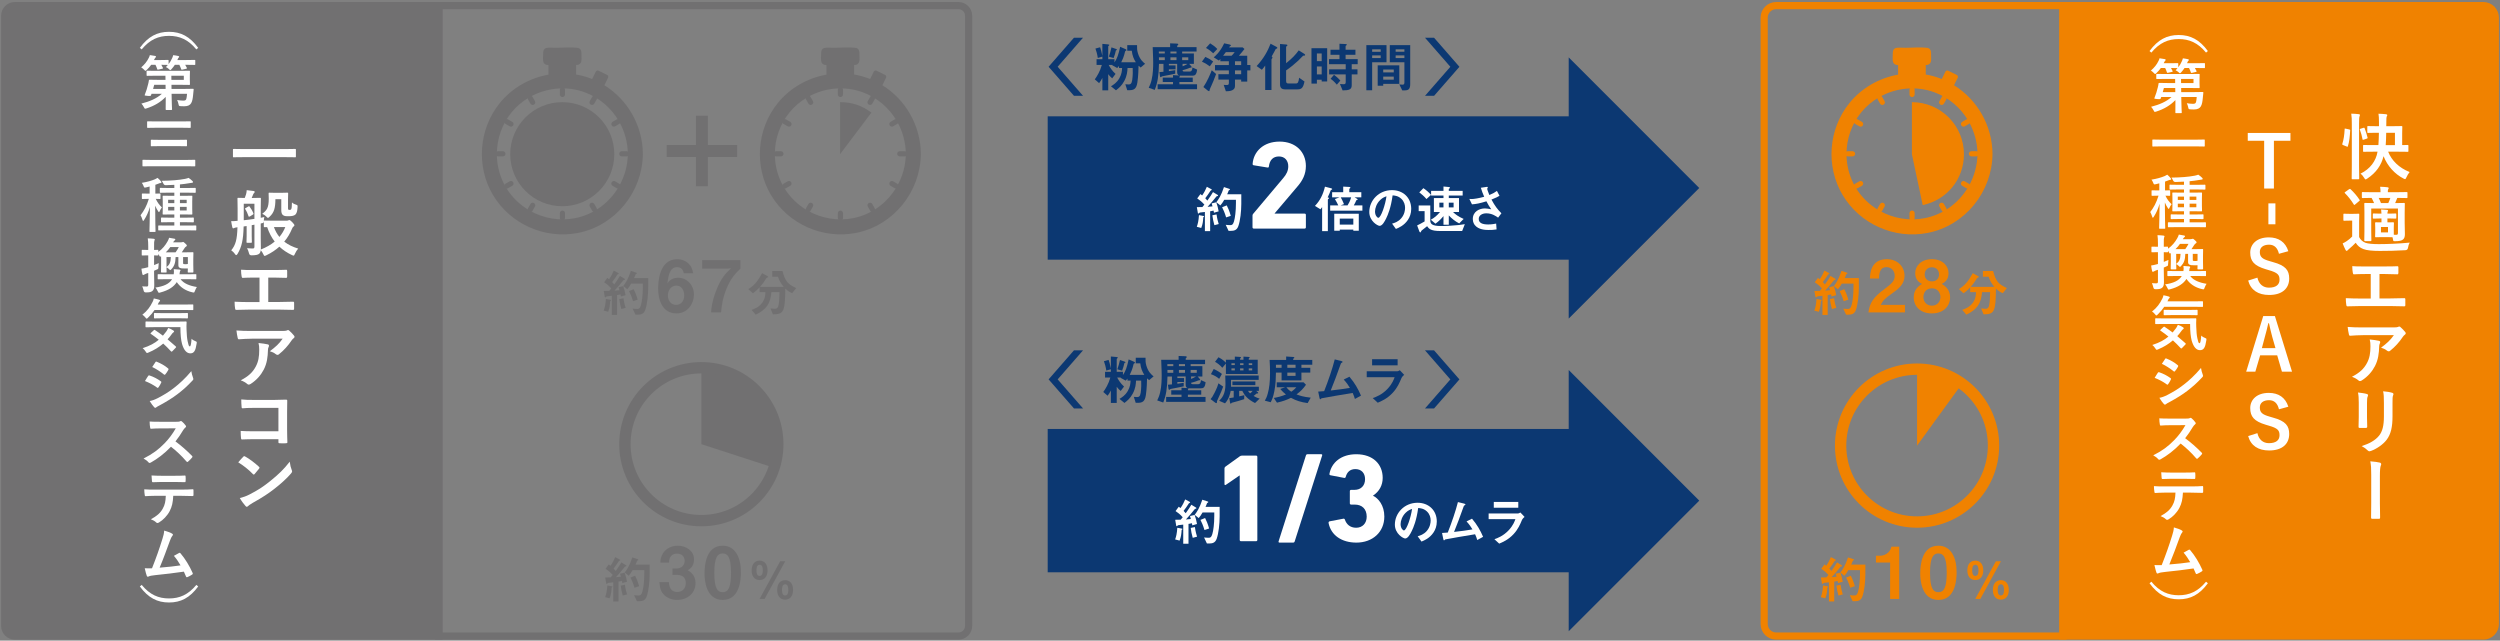 <?xml version="1.0" encoding="UTF-8"?><svg id="layout" xmlns="http://www.w3.org/2000/svg" width="800" height="205" xmlns:xlink="http://www.w3.org/1999/xlink" viewBox="0 0 800 205"><rect x="0" y="0" width="800" height="205" fill="#808080" stroke="none"/><defs><clipPath id="clippath"><rect x="333.377" y="112.107" width="13.685" height="18.599" style="fill:none;"/></clipPath><clipPath id="clippath-1"><rect x="455.507" y="112.107" width="13.685" height="18.599" transform="translate(924.699 242.813) rotate(180)" style="fill:none;"/></clipPath><clipPath id="clippath-2"><rect x="333.377" y="12.067" width="13.685" height="18.599" style="fill:none;"/></clipPath><clipPath id="clippath-3"><rect x="455.507" y="12.067" width="13.685" height="18.599" transform="translate(924.699 42.733) rotate(180)" style="fill:none;"/></clipPath></defs><g><path d="M660.136,1.792h134.542c2.102,0,3.822,1.72,3.822,3.822V199.714c0,2.102-1.72,3.822-3.822,3.822h-134.542V1.792Z" style="fill:#f08200; stroke:#f08200; stroke-miterlimit:10; stroke-width:2.293px;"/><g><path d="M751.735,41.411c.297,.071,.344,.116,.32,.369-.091,1.878-.274,3.598-.732,5.02-.07,.229-.116,.182-.368,.092l-1.146-.461c-.299-.113-.321-.229-.253-.458,.413-1.238,.643-2.818,.734-4.651,0-.229,.046-.208,.367-.139l1.077,.229Zm.848-1.58c0-1.628-.023-2.36-.183-3.461,.87,.021,1.65,.068,2.406,.161,.229,.021,.367,.113,.367,.229,0,.161-.046,.298-.115,.458-.115,.297-.161,.872-.161,2.544v13.315c0,2.592,.046,3.898,.046,4.035,0,.229-.024,.253-.253,.253h-1.902c-.23,0-.253-.024-.253-.253,0-.137,.046-1.443,.046-4.011v-13.271Zm3.69,1.077c.253-.068,.321-.068,.413,.137,.344,.895,.71,1.973,.917,2.913,.068,.25,.046,.319-.253,.411l-.939,.321c-.299,.092-.367,.116-.413-.137-.183-1.056-.481-2.109-.824-3.002-.092-.253-.068-.276,.229-.369l.87-.274Zm3.301,7.632c-2.246,0-3.002,.047-3.14,.047-.229,0-.252-.024-.252-.277v-1.672c0-.229,.022-.253,.252-.253,.138,0,.894,.045,3.14,.045h1.513c.091-1.146,.137-2.452,.159-3.94h-.573c-2.062,0-2.751,.045-2.888,.045-.229,0-.251-.023-.251-.253v-1.696c0-.229,.022-.253,.251-.253,.137,0,.826,.047,2.888,.047h.597v-1.306c0-1.306-.046-1.904-.16-2.684,.802,.024,1.628,.071,2.429,.161,.229,.024,.39,.14,.39,.276,0,.161-.068,.253-.183,.458-.092,.229-.115,.595-.115,1.398,0,.595-.024,1.169-.024,1.696h1.971c2.04,0,2.751-.047,2.888-.047,.253,0,.275,.024,.275,.253,0,.137-.046,.711-.046,2.017v3.827c1.169,0,1.651-.045,1.766-.045,.205,0,.229,.024,.229,.253v1.672c0,.253-.024,.277-.229,.277-.138,0-.918-.047-3.163-.047h-3.095c1.123,2.821,3.461,5.157,6.876,6.51-.39,.482-.757,1.077-1.032,1.72-.183,.39-.274,.548-.434,.548-.115,0-.253-.068-.482-.182-2.842-1.467-5.134-3.99-6.394-7.153-.711,2.844-2.315,5.249-5.226,7.176-.252,.158-.412,.25-.527,.25-.161,0-.253-.161-.458-.503-.344-.574-.711-1.009-1.169-1.33,3.117-1.536,4.951-4.035,5.455-7.037h-1.238Zm6.807-2.109v-3.94h-2.796c-.024,1.58-.068,2.863-.16,3.94h2.956Z" style="fill:#fff;"/><path d="M754.92,75.85c.482,.964,1.123,1.467,2.064,1.856,.848,.277,2.246,.414,4.24,.414,2.934,0,6.464-.161,9.901-.482-.297,.482-.481,1.056-.573,1.675q-.114,.732-.848,.756c-2.934,.182-5.729,.229-8.136,.229-2.337,0-4.24-.161-5.341-.619-1.053-.413-1.787-1.009-2.406-1.994-.642,.687-1.284,1.259-2.086,1.946-.253,.208-.412,.345-.528,.482-.091,.116-.137,.161-.298,.161-.114,0-.229-.092-.321-.274-.32-.598-.618-1.306-.939-2.109,.573-.274,.894-.458,1.328-.756,.643-.413,1.147-.872,1.72-1.446v-5.088h-.94c-1.192,0-1.489,.047-1.604,.047-.253,0-.275-.023-.275-.276v-1.741c0-.229,.022-.253,.275-.253,.114,0,.412,.047,1.604,.047h1.306c1.193,0,1.537-.047,1.651-.047,.229,0,.251,.023,.251,.253,0,.137-.046,.801-.046,2.223v4.996Zm-3.231-15.288c.137-.09,.207-.113,.275-.113s.137,.024,.229,.113c1.009,.94,2.017,2.086,2.842,3.347,.138,.205,.138,.253-.137,.458l-1.215,1.033c-.137,.113-.229,.181-.298,.181s-.115-.045-.183-.16c-.848-1.396-1.834-2.613-2.819-3.598-.183-.161-.16-.229,.091-.39l1.215-.872Zm13.202,7.793c.917,0,1.513-.045,1.65-.045,.253,0,.275,.023,.275,.253v1.146c0,.229-.022,.253-.275,.253-.137,0-.733-.047-1.65-.047h-.916v1.238c1.306,0,1.672-.021,1.833-.021,.229,0,.253,.021,.253,.25,0,.137-.046,.482-.046,1.446v2.291c.252,.024,.458,.024,.687,.024,.527,0,.641-.116,.641-.643v-7.769h-8.549v7.287c0,1.925,.046,2.728,.046,2.865,0,.253-.024,.274-.253,.274h-1.765c-.229,0-.251-.021-.251-.274,0-.137,.045-.872,.045-2.818v-6.189c0-1.743-.045-2.523-.045-2.684,0-.229,.022-.25,.251-.25,.161,0,.871,.045,2.888,.045-.229-.571-.527-1.169-.802-1.651-1.994,0-2.727,.047-2.842,.047-.253,0-.275-.024-.275-.253v-1.42c0-.229,.022-.253,.275-.253,.137,0,.917,.045,3.208,.045h2.499c0-.663-.046-1.214-.138-1.741,.872,.021,1.651,.068,2.385,.161,.229,.021,.366,.137,.366,.25,0,.184-.068,.253-.161,.39-.091,.161-.114,.345-.114,.78v.16h2.888c2.224,0,3.003-.045,3.14-.045,.229,0,.253,.024,.253,.253v1.42c0,.229-.024,.253-.253,.253-.137,0-.894-.047-3.002-.047l-.068,.161c-.16,.39-.345,.872-.619,1.491,1.948,0,2.705-.045,2.842-.045,.229,0,.252,.021,.252,.25,0,.14-.045,1.077-.045,2.889v3.3c0,1.399,.068,2.773,.068,3.508,0,.824-.138,1.375-.619,1.765-.458,.366-1.215,.527-2.522,.527-.55,0-.595-.024-.665-.527l-.137-.735c-.252-.021-.687-.045-1.65-.045h-1.88c-1.26,0-1.65,.045-1.787,.045-.253,0-.275-.021-.275-.25,0-.137,.046-.482,.046-1.446v-1.396c0-.964-.046-1.309-.046-1.446,0-.229,.022-.25,.275-.25,.137,0,.527,.021,1.765,.021v-1.238h-.641c-1.123,0-1.742,.047-1.88,.047-.229,0-.251-.024-.251-.253v-1.146c0-.229,.022-.253,.251-.253,.138,0,.757,.045,1.88,.045h.641c-.022-.479-.046-.848-.115-1.327,.687,.021,1.33,.068,1.925,.137,.207,.023,.297,.092,.297,.229,0,.113-.068,.205-.114,.321-.068,.16-.091,.297-.091,.64h.916Zm-3.713-5.02c.253,.506,.528,1.08,.733,1.651h2.339c.275-.595,.504-1.19,.664-1.651h-3.736Zm2.98,9.307h-2.246v1.72h2.246v-1.72Z" style="fill:#fff;"/><path d="M761.43,95.504h3.277c1.536,0,3.071-.045,4.63-.092,.252-.024,.366,.092,.366,.366,.024,.598,.024,1.238,0,1.836,0,.297-.068,.411-.344,.411-1.099-.045-3.139-.092-4.63-.092h-9.214c-.94,0-2.429,.071-4.218,.092-.366,.024-.412-.068-.481-.458-.092-.503-.161-1.33-.161-2.154,1.65,.092,3.392,.116,4.859,.116h3.117v-7.84h-1.788c-1.65,0-2.612,.047-3.553,.092-.274,.024-.32-.137-.388-.482-.092-.458-.184-1.351-.184-2.131,1.147,.113,2.064,.092,3.966,.092h6.487c1.397,0,2.658,0,4.011-.068,.229-.024,.298,.113,.298,.366,.022,.571,.022,1.214,0,1.788-.022,.297-.068,.434-.321,.434-1.535-.068-2.658-.092-3.942-.092h-1.787v7.816Z" style="fill:#fff;"/><path d="M756.135,107.253c-1.306,0-2.705,.092-4.057,.184-.275,.021-.367-.139-.412-.345-.184-.643-.321-1.788-.413-2.475,1.559,.116,2.819,.16,4.654,.16h9.832c.962,0,1.352-.045,1.581-.137,.115-.047,.321-.16,.436-.16,.183,0,.366,.137,.527,.321,.504,.434,.94,.917,1.375,1.443,.116,.137,.184,.274,.184,.413,0,.182-.115,.342-.321,.479-.252,.184-.436,.413-.619,.666-1.077,1.628-2.498,3.208-4.033,4.424-.138,.137-.299,.205-.482,.205s-.39-.092-.55-.229c-.573-.458-1.146-.711-1.902-.94,1.833-1.375,2.956-2.36,4.102-4.011h-9.901Zm1.284,8.938c.871-1.628,1.122-3.187,1.122-5.409,0-.848-.045-1.375-.229-2.154,1.123,.116,2.315,.276,2.957,.437,.298,.068,.39,.229,.39,.434,0,.137-.046,.274-.115,.413-.161,.319-.184,.548-.207,.938-.068,2.225-.297,4.264-1.352,6.305-.894,1.717-2.269,3.345-4.172,4.561-.207,.137-.412,.229-.641,.229-.161,0-.321-.068-.458-.208-.55-.479-1.215-.848-2.086-1.167,2.498-1.309,3.804-2.547,4.791-4.38Z" style="fill:#fff;"/><path d="M754.806,128.948c0-1.583-.068-2.452-.252-3.347,.962,.116,2.177,.253,2.842,.482,.275,.068,.39,.205,.39,.366,0,.116-.046,.229-.092,.345-.205,.434-.252,1.009-.252,2.178v4.63c0,1.19,.046,2.086,.068,2.886,0,.345-.137,.458-.504,.458h-1.833c-.321,0-.458-.113-.436-.39,0-.801,.068-2.13,.068-3.116v-4.493Zm10.796,4.285c0,3.392-.504,5.662-1.857,7.474-1.123,1.488-3.118,2.886-5.043,3.597-.183,.068-.344,.113-.481,.113-.183,0-.344-.068-.55-.274-.55-.55-1.146-.985-1.948-1.399,2.452-.756,4.377-1.833,5.592-3.347,1.054-1.306,1.536-3.208,1.536-6.118v-4.332c0-1.972-.046-2.705-.253-3.737,1.101,.092,2.2,.253,2.98,.506,.229,.068,.321,.205,.321,.39,0,.113-.024,.25-.092,.366-.205,.482-.205,1.077-.205,2.499v4.261Z" style="fill:#fff;"/><path d="M758.794,152.042c0-2.291-.046-3.023-.298-4.422,1.375,.113,2.43,.25,3.025,.411,.321,.071,.458,.276,.458,.506,0,.113-.022,.253-.091,.366-.229,.506-.321,1.583-.321,3.416v8.733c0,1.467,.046,2.955,.068,4.445,0,.437-.091,.527-.39,.527-.664,.023-1.397,.023-2.062,0-.367-.021-.458-.113-.436-.503,0-1.491,.046-2.981,.046-4.448v-9.03Z" style="fill:#fff;"/><path d="M705.929,16.834c-2.616-3.171-5.384-4.335-8.745-4.335s-6.128,1.164-8.745,4.335l-.591-.498c2.673-3.647,5.575-5.135,9.336-5.135s6.663,1.488,9.336,5.135l-.591,.498Z" style="fill:#fff;"/><path d="M699.055,21.759c-.306,.458-.649,.917-1.069,1.375-.191,.211-.306,.324-.402,.324-.113,0-.209-.113-.438-.342-.306-.287-.668-.498-.955-.629,.229-.232,.44-.458,.629-.69-.113,0-.611-.037-2.099-.037,.19,.324,.362,.648,.515,.975,.076,.171,.057,.211-.173,.266l-1.279,.287c-.267,.058-.306,.058-.382-.171-.153-.458-.325-.917-.554-1.356h-1.375c-.382,.553-.84,1.069-1.412,1.622-.211,.211-.325,.306-.421,.306-.113,0-.209-.113-.419-.342-.325-.345-.669-.592-.936-.764,1.069-.916,1.871-1.909,2.424-3.055,.153-.269,.249-.535,.345-.88,.535,.058,1.241,.174,1.68,.269,.19,.037,.286,.113,.286,.248,0,.116-.076,.19-.153,.269-.096,.095-.21,.226-.325,.477l-.171,.324h2.215c1.604,0,2.12-.037,2.233-.037,.211,0,.229,.018,.229,.208v1.127c.478-.611,.86-1.241,1.165-1.967,.133-.266,.209-.535,.306-.895,.554,.055,1.202,.171,1.604,.266,.209,.058,.306,.095,.306,.248,0,.134-.057,.171-.153,.269-.133,.113-.172,.208-.286,.458l-.134,.324h2.807c1.928,0,2.615-.037,2.73-.037,.173,0,.191,.018,.191,.208v1.185c0,.19-.018,.208-.191,.208-.115,0-.802-.037-2.73-.037h-.306c.19,.306,.362,.629,.535,.975,.076,.171,.057,.229-.192,.284l-1.241,.287c-.267,.058-.306,.058-.382-.153-.171-.477-.364-.953-.592-1.393h-1.431Zm-6.243,3.495c-1.853,0-2.483,.037-2.597,.037-.192,0-.211-.018-.211-.208v-1.222c0-.192,.018-.211,.211-.211,.113,0,.744,.037,2.597,.037h7.809c1.967,0,2.94-.037,3.037-.037,.209,0,.229,.018,.229,.211,0,.113-.039,.514-.039,1.43v1.241c0,.937,.039,1.338,.039,1.454,0,.19-.02,.208-.229,.208-.096,0-1.069-.037-3.037-.037h-2.655l.02,1.317h4.181c1.891,0,2.56-.04,2.673-.04,.192,0,.249,.04,.229,.232-.076,.553-.113,1.106-.171,1.699-.095,1.051-.248,2.062-.629,2.673-.363,.629-1.032,.993-2.254,.993-.324,0-.648,0-1.106-.039-.535-.037-.574-.076-.687-.669-.096-.495-.249-.877-.44-1.296,.782,.132,1.393,.19,1.891,.19s.801-.037,.973-.364c.172-.342,.267-1.183,.306-1.812h-4.945l.037,1.754c.02,1.854,.116,2.865,.116,3.189,0,.211-.02,.229-.229,.229h-1.604c-.192,0-.211-.018-.211-.229,0-.361,.038-1.299,.018-3.168l-.018-.785c-1.622,1.701-3.666,2.884-6.092,3.666-.209,.058-.342,.116-.458,.116-.153,0-.229-.116-.4-.458-.248-.477-.553-.898-.822-1.185,2.693-.685,4.928-1.659,6.55-3.129h-3.303l-.192,.532q-.077,.232-1.03,.134c-.916-.095-1.051-.095-.956-.324,.458-1.127,.822-2.291,1.089-3.437,.096-.382,.191-.782,.229-1.164,.02-.211,.038-.25,.229-.25,.114,0,.764,.039,2.597,.039h2.5l-.018-1.317h-3.226Zm3.284,4.219l-.02-1.317h-3.628l-.364,1.317h4.011Zm1.833-4.219l.019,1.317h3.971v-1.317h-3.99Z" style="fill:#fff;"/><path d="M691.379,46.846c-1.718,0-2.31,.039-2.425,.039-.19,0-.209-.018-.209-.192v-1.851c0-.171,.02-.192,.209-.192,.116,0,.707,.04,2.425,.04h11.514c1.717,0,2.31-.04,2.424-.04,.191,0,.209,.021,.209,.192v1.851c0,.174-.018,.192-.209,.192-.115,0-.707-.039-2.424-.039h-11.514Z" style="fill:#fff;"/><path d="M690.501,62.616c-1.279,0-1.66,.04-1.776,.04-.209,0-.229-.019-.229-.211v-1.335c0-.192,.02-.211,.229-.211,.116,0,.498,.037,1.776,.037h.478v-2.27c-.382,.113-.764,.208-1.146,.285-.592,.116-.574,.116-.803-.458-.153-.382-.342-.724-.553-1.011,1.718-.269,3.073-.669,4.239-1.146,.325-.153,.535-.266,.802-.44,.477,.4,.764,.706,1.069,1.09,.115,.132,.171,.208,.171,.324,0,.153-.133,.248-.324,.248s-.363,.076-.592,.171c-.324,.134-.667,.269-1.03,.382v2.826c.993,0,1.335-.037,1.431-.037,.191,0,.21,.018,.21,.211v1.335c0,.192-.019,.211-.21,.211-.096,0-.402-.019-1.298-.04,.535,1.185,1.222,2.025,1.966,2.731-.306,.382-.515,.764-.706,1.204-.095,.211-.153,.306-.229,.306s-.153-.095-.267-.269c-.344-.516-.668-1.088-.955-1.794,0,4.638,.115,7.867,.115,8.209,0,.174-.02,.192-.21,.192h-1.527c-.192,0-.211-.019-.211-.192,0-.324,.115-3.59,.153-7.827-.477,1.68-1.088,2.997-1.871,4.201-.133,.19-.209,.305-.306,.305-.057,0-.133-.097-.191-.324-.171-.574-.42-1.167-.629-1.509,1.088-1.414,1.946-2.921,2.653-5.233h-.229Zm6.053,10.063c-1.853,0-2.483,.039-2.597,.039-.211,0-.229-.021-.229-.232v-1.164c0-.171,.019-.19,.229-.19,.113,0,.744,.019,2.597,.019h2.328v-1.069h-1.508c-1.795,0-2.424,.039-2.54,.039-.19,0-.21-.021-.21-.211v-1.109c0-.19,.02-.208,.21-.208,.116,0,.745,.037,2.54,.037h1.508v-1.032h-1.069c-1.737,0-2.328,.039-2.444,.039-.209,0-.229-.018-.229-.211,0-.113,.039-.553,.039-1.622v-2.368c0-1.069-.039-1.509-.039-1.643,0-.171,.02-.19,.229-.19,.116,0,.707,.037,2.444,.037h1.069v-1.011h-1.833c-1.852,0-2.481,.04-2.597,.04-.19,0-.21-.019-.21-.211v-1.146c0-.19,.02-.211,.21-.211,.116,0,.745,.039,2.597,.039h1.833v-1.014c-.877,.039-1.794,.097-2.75,.116q-.495,0-.724-.458c-.173-.382-.364-.687-.574-.953,2.998-.039,5.366-.211,7.466-.611,.553-.116,.802-.192,1.146-.327,.42,.269,.975,.727,1.26,1.033,.115,.113,.153,.19,.153,.324s-.133,.229-.382,.229c-.21,0-.478,.058-.784,.116-.953,.171-1.966,.306-3.015,.4v1.146h2.252c1.853,0,2.483-.039,2.578-.039,.211,0,.229,.021,.229,.211v1.146c0,.192-.018,.211-.229,.211-.095,0-.726-.04-2.578-.04h-2.252v1.011h1.317c1.699,0,2.31-.037,2.444-.037,.191,0,.211,.019,.211,.19,0,.116-.039,.574-.039,1.643v2.368c0,1.069,.039,1.528,.039,1.622,0,.192-.02,.211-.211,.211-.134,0-.745-.039-2.444-.039h-1.317v1.032h1.698c1.795,0,2.406-.037,2.539-.037,.192,0,.211,.019,.211,.208v1.109c0,.19-.019,.211-.211,.211-.133,0-.744-.039-2.539-.039h-1.698v1.069h2.404c1.853,0,2.483-.019,2.597-.019,.211,0,.229,.019,.229,.19v1.164c0,.211-.018,.232-.229,.232-.113,0-.744-.039-2.597-.039h-6.529Zm2.328-8.707v-1.051h-1.986v1.051h1.986Zm0,2.349v-1.146h-1.986v1.146h1.986Zm1.796-3.4v1.051h2.157v-1.051h-2.157Zm2.157,2.255h-2.157v1.146h2.157v-1.146Z" style="fill:#fff;"/><path d="M694.664,81.939c0-.364,0-.687-.018-.956-.134,.097-.211,.134-.287,.134-.095,0-.171-.095-.267-.324-.096-.229-.191-.382-.325-.574v.306c0,.192-.018,.211-.209,.211-.096,0-.382-.019-1.146-.037v3.113c.478-.192,.973-.385,1.489-.632-.058,.364-.095,.917-.115,1.433-.02,.382-.02,.421-.344,.553-.344,.174-.687,.305-1.031,.458v.803c0,1.833,.057,2.863,.057,3.819,0,1.051-.19,1.546-.648,1.888-.421,.287-.803,.422-2.025,.422q-.611,.018-.724-.574c-.116-.571-.325-1.069-.458-1.375,.438,.058,.953,.058,1.431,.058,.42,0,.496-.153,.496-.669v-3.666c-.229,.079-.458,.153-.649,.211-.344,.134-.535,.229-.668,.327-.116,.074-.211,.113-.325,.113s-.173-.058-.229-.248c-.133-.477-.229-1.109-.306-1.778,.554-.074,1.069-.171,1.737-.361l.44-.116v-3.779h-.229c-1.184,0-1.546,.037-1.642,.037-.191,0-.21-.019-.21-.211v-1.393c0-.19,.019-.208,.21-.208,.096,0,.458,.037,1.642,.037h.229v-.993c0-1.222-.038-1.833-.153-2.71,.687,.019,1.298,.055,1.947,.132,.173,.021,.306,.116,.306,.211,0,.153-.076,.269-.133,.4-.096,.229-.096,.632-.096,1.928v1.032c.764,0,1.05-.037,1.146-.037,.191,0,.209,.018,.209,.208v.458c1.395-1.011,2.273-2.157,2.942-3.342,.229-.4,.382-.743,.515-1.183,.744,.113,1.166,.192,1.718,.306,.171,.04,.268,.095,.268,.229s-.096,.248-.249,.342c-.153,.098-.266,.269-.458,.593h2.444c.249,0,.382-.019,.458-.055,.116-.058,.192-.079,.269-.079,.153,0,.286,.079,.744,.516,.402,.363,.478,.479,.478,.632,0,.171-.096,.266-.287,.361-.153,.077-.287,.211-.535,.593-.287,.458-.535,.84-.802,1.222h.993c1.776,0,2.406-.037,2.52-.037,.191,0,.21,.018,.21,.227,0,.116-.037,.745-.037,2.025v1.738c0,1.757,.037,2.175,.037,2.291,0,.208-.057,.229-.248,.229h-1.356c-.19,0-.209-.021-.209-.229,0-.116,.038-.535,.038-1.088-.211,.018-.477,.018-.802,.018-1.107,0-1.431-.058-1.7-.171-.342-.135-.535-.403-.535-.88v-2.615h-.877c-.058,1.888-.421,2.902-1.338,3.874-.171,.192-.266,.287-.382,.287-.113,0-.229-.113-.419-.324-.192-.171-.402-.342-.783-.574,0,.938,.038,1.356,.038,1.472,0,.208-.019,.229-.211,.229h-1.335c-.192,0-.249-.021-.249-.229,0-.116,.038-.535,.038-2.291v-1.738Zm1.718,6.376c-1.871,0-2.5,.04-2.616,.04-.19,0-.209-.019-.209-.211v-1.241c0-.171,.02-.19,.209-.19,.116,0,.745,.037,2.616,.037h2.311c.037-.248,.057-.553,.077-.84,0-.248-.04-.571-.077-.803,.668,.039,1.202,.079,1.852,.134,.191,.018,.324,.134,.324,.229,0,.134-.095,.229-.171,.345-.076,.134-.058,.382-.153,.935h2.558c1.853,0,2.5-.037,2.616-.037,.19,0,.209,.018,.209,.19v1.241c0,.192-.02,.211-.209,.211-.116,0-.764-.04-2.616-.04h-2.235c1.013,1.375,2.902,2.139,5.233,2.502-.211,.305-.458,.785-.631,1.261-.133,.382-.191,.514-.402,.514-.095,0-.229-.037-.419-.074-2.331-.537-3.915-1.72-4.984-3.266-.936,1.488-2.577,2.615-5.25,3.321-.192,.058-.325,.098-.421,.098-.133,0-.248-.098-.419-.498-.192-.419-.498-.898-.727-1.183,2.502-.345,4.411-1.127,5.328-2.676h-1.795Zm2.902-8.591c.438-.611,.764-1.146,1.031-1.68h-2.731c-.4,.593-.859,1.146-1.431,1.68h3.132Zm-2.902,1.509v3.226c.973-.764,1.337-1.509,1.395-3.226h-1.395Zm5.308,0v1.909c0,.19,.018,.229,.095,.284,.076,.058,.211,.098,.727,.098,.342,0,.571-.04,.706-.098v-2.194h-1.527Z" style="fill:#fff;"/><path d="M692.563,98.167c-.591,.88-1.26,1.68-2.082,2.462-.209,.211-.342,.327-.438,.327-.115,0-.229-.116-.42-.382-.287-.382-.629-.669-.975-.879,1.547-1.222,2.483-2.481,3.324-4.201,.133-.266,.247-.571,.342-1.011,.592,.095,1.262,.269,1.738,.422,.171,.055,.268,.153,.268,.266,0,.134-.057,.171-.133,.248-.116,.116-.249,.211-.325,.422l-.286,.592h8.534c1.871,0,2.501-.04,2.616-.04,.21,0,.229,.019,.229,.211v1.393c0,.19-.02,.211-.229,.211-.116,0-.745-.04-2.616-.04h-9.547Zm-.267,6.492c.191-.171,.229-.19,.382-.076,.822,.556,1.68,1.146,2.558,1.814,.382-.44,.744-.898,1.107-1.393,.191-.287,.42-.687,.573-1.069,.573,.19,1.26,.514,1.642,.782,.171,.134,.248,.248,.248,.342,0,.116-.095,.211-.248,.306-.171,.097-.287,.25-.516,.556-.4,.572-.84,1.125-1.317,1.641,.84,.687,1.699,1.433,2.578,2.233,.095,.079,.153,.153,.153,.232,0,.074-.039,.132-.116,.208l-1.069,1.109c-.113,.113-.19,.171-.266,.171-.058,0-.116-.04-.192-.113-.801-.88-1.622-1.701-2.481-2.483-1.318,1.127-2.865,2.099-4.717,2.863-.229,.097-.363,.153-.477,.153-.134,0-.229-.113-.422-.437-.266-.44-.629-.84-.973-1.109,2.272-.724,3.875-1.604,5.155-2.691-.802-.651-1.642-1.28-2.52-1.873-.171-.113-.171-.153,.019-.342l.898-.822Zm.211-.993c-1.853,0-2.502,.04-2.616,.04-.21,0-.229-.021-.229-.211v-1.433c0-.19,.02-.211,.229-.211,.115,0,.764,.039,2.616,.039h7.445c1.891,0,2.52-.039,2.636-.039,.19,0,.229,.039,.229,.232-.058,.895-.058,1.699-.02,2.462,.038,1.43,.153,2.786,.362,3.703,.249,1.088,.325,1.567,.707,1.567,.229,0,.402-.632,.535-2.444,.268,.324,.84,.648,1.318,.822,.4,.153,.382,.208,.286,.819-.325,2.197-.82,3.037-2.006,3.037-1.069,0-2.023-.858-2.653-3.018-.325-1.241-.515-2.902-.515-5.365h-8.325Zm2.597-2.844c-1.815,0-2.425,.04-2.52,.04-.192,0-.211-.021-.211-.232v-1.277c0-.192,.018-.211,.211-.211,.095,0,.706,.039,2.52,.039h5.383c1.796,0,2.425-.039,2.54-.039,.191,0,.209,.018,.209,.211v1.277c0,.211-.018,.232-.209,.232-.115,0-.744-.04-2.54-.04h-5.383Z" style="fill:#fff;"/><path d="M690.501,119.288c.096-.134,.191-.229,.362-.192,1.433,.479,2.578,1.09,3.666,1.872,.134,.095,.211,.171,.211,.287,0,.058-.038,.132-.076,.211-.211,.513-.535,1.011-.84,1.448-.095,.116-.171,.192-.248,.192s-.134-.04-.229-.113c-1.222-.898-2.464-1.527-3.858-2.083,.478-.764,.783-1.317,1.012-1.622Zm3.093,7.084c1.815-.956,3.379-1.851,5.232-3.305,1.527-1.164,3.57-2.997,5.499-5.325,.115,.84,.267,1.317,.554,2.139,.057,.132,.095,.248,.095,.364,0,.153-.058,.284-.211,.437-1.775,1.909-2.979,2.96-4.848,4.411-1.662,1.262-3.437,2.349-5.71,3.59-.458,.248-.917,.458-1.108,.648-.114,.116-.209,.153-.306,.153-.133,0-.267-.074-.382-.227-.402-.403-.916-1.148-1.413-1.949,.802-.153,1.469-.364,2.597-.935Zm-.782-11.474c.133-.232,.248-.269,.477-.153,1.222,.495,2.539,1.201,3.59,2.118,.115,.076,.153,.174,.153,.248,0,.079-.018,.153-.076,.25-.267,.477-.649,1.088-.974,1.43-.057,.097-.133,.116-.19,.116-.096,0-.192-.058-.287-.134-.993-.819-2.482-1.794-3.704-2.346,.325-.498,.687-1.033,1.013-1.527Z" style="fill:#fff;"/><path d="M699.457,133.947c.687,0,1.03-.018,1.317-.171,.076-.058,.134-.077,.211-.077,.113,0,.21,.077,.324,.153,.44,.345,.878,.84,1.24,1.335,.058,.097,.096,.174,.096,.25,0,.113-.077,.248-.249,.382-.248,.211-.495,.495-.706,.84-.782,1.335-1.527,2.404-2.444,3.568,1.833,1.356,3.532,2.847,5.288,4.622,.096,.095,.153,.192,.153,.266,0,.079-.037,.174-.133,.287-.362,.44-.802,.898-1.279,1.298-.077,.076-.153,.116-.229,.116-.096,0-.173-.058-.269-.153-1.604-1.872-3.245-3.382-4.964-4.735-2.157,2.252-4.334,3.877-6.415,5.041-.171,.076-.306,.153-.438,.153-.115,0-.229-.058-.325-.174-.419-.513-.973-.895-1.604-1.24,2.979-1.509,4.755-2.863,6.721-4.87,1.375-1.43,2.425-2.786,3.59-4.791l-4.925,.019c-.993,0-1.986,.037-3.018,.116-.153,.019-.21-.116-.248-.327-.095-.4-.171-1.317-.171-1.986,1.03,.076,1.986,.076,3.226,.076h5.251Z" style="fill:#fff;"/><path d="M698.54,157.641c-.116,2.138-.382,3.418-1.127,4.867-.764,1.491-2.138,2.884-3.36,3.611-.211,.134-.4,.229-.573,.229-.133,0-.267-.058-.402-.192-.382-.382-1.03-.764-1.699-1.011,1.871-1.011,2.997-1.946,3.8-3.4,.706-1.259,.897-2.291,.973-4.103h-3.628c-.955,0-1.891,.058-2.864,.113-.172,.018-.229-.113-.249-.361-.095-.537-.153-1.262-.153-1.833,1.069,.095,2.139,.095,3.247,.095h8.572c1.489,0,2.597-.039,3.724-.116,.19,0,.209,.116,.209,.382,.02,.25,.02,1.222,0,1.472,0,.248-.115,.324-.286,.324-.993-.04-2.311-.076-3.629-.076h-2.557Zm-3.782-4.43c-.877,0-1.641,.037-2.71,.076-.249,0-.306-.097-.325-.324-.057-.458-.077-1.148-.133-1.833,1.335,.074,2.31,.095,3.168,.095h4.277c1.069,0,2.273-.021,3.228-.077,.191,0,.229,.113,.229,.361,.038,.458,.038,.938,0,1.396,0,.266-.038,.364-.249,.364-1.03-.04-2.157-.058-3.208-.058h-4.277Z" style="fill:#fff;"/><path d="M698.215,169.766c.133,.095,.229,.19,.229,.305,0,.095-.057,.227-.191,.379-.344,.44-.573,1.032-.782,1.585-1.069,2.923-2.082,5.728-3.284,8.593,2.939-.25,4.543-.403,6.682-.727-.591-1.051-1.299-2.099-2.119-3.055,.573-.306,1.126-.629,1.661-.916,.211-.113,.325-.037,.458,.116,1.491,1.735,2.922,4.124,3.858,6.244,.057,.095,.077,.171,.077,.248,0,.113-.077,.229-.249,.324-.458,.306-.936,.553-1.451,.782-.076,.04-.153,.058-.229,.058-.114,0-.209-.095-.267-.269-.229-.532-.44-1.03-.669-1.527-3.055,.458-5.957,.785-9.069,1.109-1.26,.134-1.776,.229-2.235,.458-.248,.113-.458,.076-.553-.192-.153-.324-.4-1.277-.669-2.462,.764,.058,1.567,.039,2.331,.018,1.355-3.416,2.348-6.241,3.341-9.449,.305-.993,.496-1.662,.554-2.618,1.164,.345,1.986,.611,2.577,.996Z" style="fill:#fff;"/><path d="M706.52,186.642c-2.673,3.645-5.575,5.135-9.336,5.135s-6.663-1.491-9.336-5.135l.591-.498c2.616,3.171,5.384,4.335,8.745,4.335s6.128-1.164,8.745-4.335l.591,.498Z" style="fill:#fff;"/></g></g><g><g><line x1="335.26" y1="60.157" x2="507.59" y2="60.157" style="fill:none; stroke:#0c3872; stroke-miterlimit:10; stroke-width:45.867px;"/><polygon points="501.986 18.363 501.986 101.948 543.763 60.161 501.986 18.363" style="fill:#0c3872;"/></g><g><path d="M385.053,69.535c-.082,1.369-.182,2.228-.66,3.416l-1.419-.379c.313-.874,.578-1.865,.694-3.729l1.352,.248c.099,.016,.297,.066,.297,.163,0,.084-.083,.15-.265,.282Zm3.416-1.47c-.033-.147-.066-.363-.132-.677-.578,.15-.808,.166-1.089,.216v6.352h-1.683v-6.123c-.594,.068-1.255,.134-1.469,.166-.115,0-.231,.016-.362,.166-.132,.132-.182,.182-.265,.182-.049,0-.132-.066-.149-.15l-.329-1.912c.71,0,1.072,0,1.766-.034,.165-.198,.412-.461,.643-.777-.841-.94-1.534-1.467-2.293-1.978l1.023-1.388c.263,.181,.412,.297,.561,.429,.708-1.022,1.089-1.799,1.501-2.77l1.468,.79c.083,.05,.116,.116,.116,.15,0,.05-.033,.098-.099,.132-.215,.097-.265,.132-.297,.181-.842,1.269-.973,1.467-1.7,2.41,.282,.279,.462,.477,.677,.758,.957-1.319,1.402-2.046,1.799-2.723l1.501,.909c.1,.047,.116,.148,.116,.179,0,.15-.165,.182-.182,.182-.263,.018-.28,.05-.511,.348-.841,1.072-1.733,2.112-2.657,3.102,.528-.034,.876-.066,1.584-.148-.082-.298-.165-.645-.28-.959l1.485-.345c.346,.972,.594,1.896,.76,2.902l-1.502,.429Zm.132,3.993c-.346-1.235-.511-2.078-.643-3.168l1.337-.279c.198,1.451,.495,2.491,.693,3.086l-1.387,.361Zm7.674,.282c-.462,1.32-1.354,1.535-2.427,1.535h-.708l-.909-1.93c.348,.032,.876,.097,1.469,.097,.528,0,.857-.132,1.171-1.172,.331-1.088,.628-3.284,.628-5.807v-1.122h-3.746c-.478,.824-.776,1.285-1.238,1.799l-1.287-1.04c.743-.956,1.534-2.112,2.441-4.835l1.75,.577c.082,.034,.165,.084,.165,.166s-.05,.132-.116,.166c-.248,.116-.263,.132-.346,.345-.198,.529-.231,.645-.429,1.04h4.522v3.086c0,2.341-.33,5.378-.94,7.095Zm-3.911-2.773c-.479-1.583-.924-2.523-1.288-3.25l1.485-.595c.412,.808,.842,1.783,1.287,3.35l-1.484,.495Z" style="fill:#fff;"/><path d="M400.802,68.997c0-.239,.04-.361,.201-.563l9.627-11.44c1.048-1.209,1.612-2.378,1.612-3.787,0-1.812-1.088-3.142-2.981-3.142-1.853,0-2.981,1.127-3.222,3.223,0,.24-.162,.361-.444,.321l-4.431-.724c-.242-.042-.362-.242-.323-.485,.282-3.787,3.343-7.09,8.621-7.09,5.237,0,8.42,3.384,8.42,7.814,0,2.62-1.047,4.675-2.78,6.647l-7.211,8.501v.082h9.588c.242,0,.403,.16,.403,.403v3.987c0,.242-.161,.403-.403,.403h-16.274c-.242,0-.403-.161-.403-.403v-3.748Z" style="fill:#fff;"/><path d="M426.151,60.689c-.248,.084-.28,.1-.364,.313-.33,.859-.445,1.14-.94,2.162,.231,.05,.428,.084,.428,.248,0,.084-.049,.15-.18,.232-.149,.116-.182,.182-.182,.232v10.081h-1.832v-7.672c-.232,.313-.346,.477-.545,.693l-1.749-1.09c1.65-1.733,2.574-3.582,3.201-6.155l1.897,.495c.165,.05,.412,.116,.412,.282,0,.097-.066,.148-.148,.179Zm-.495,6.734v-1.701h2.59c-.248-.527-.545-1.169-1.072-2.012l1.484-.561h-2.376v-1.651h3.548v-1.78l1.799,.098c.445,.018,.495,.116,.495,.232,0,.082-.033,.116-.099,.166-.181,.148-.248,.198-.248,.279v1.006h3.845v1.651h-2.146l.727,.429c.165,.1,.248,.166,.248,.279,0,.084-.066,.116-.199,.15-.18,.032-.23,.066-.248,.116-.165,.395-.412,.972-.791,1.599h2.756v1.701h-10.313Zm7.408,6.418v-.363h-4.34v.363h-1.765v-5.443h7.853v5.443h-1.749Zm0-3.877h-4.34v1.915h4.34v-1.915Zm-4.025-6.816c.379,.693,.66,1.253,1.039,2.178l-1.056,.395h2.195c.379-.592,.824-1.385,1.155-2.573h-3.333Z" style="fill:#fff;"/><path d="M450.534,70.359c-1.238,1.833-2.954,2.541-3.845,2.905l-1.221-1.701c.743-.213,1.963-.561,2.969-1.765,1.007-1.188,1.189-2.557,1.189-3.284,0-.906-.265-2.012-1.189-2.886-1.039-.99-2.194-1.056-2.805-1.106-.528,3.927-1.501,6.236-2.046,7.342-.495,1.025-1.253,2.41-2.112,2.41-.594,0-3.3-1.485-3.3-4.44,0-3.661,3.019-6.995,7.277-6.995,3.433,0,6.139,2.325,6.139,6.007,0,1.451-.445,2.605-1.056,3.513Zm-8.878-6.352c-1.172,1.122-1.65,2.657-1.65,3.663,0,1.335,.759,2.028,1.056,2.028,.859,0,2.277-4.306,2.607-6.879-.479,.163-1.221,.411-2.013,1.188Z" style="fill:#fff;"/><path d="M467.888,73.922h-6.996c-2.938,0-3.615-.658-4.208-1.548,0,0-1.023,.79-1.667,1.32-.165,.132-.165,.147-.23,.279-.165,.363-.182,.398-.265,.398-.213,0-.329-.332-.346-.363l-.693-1.865c.66-.314,1.65-.843,2.393-1.288v-3.3h-1.897v-1.815h3.712v4.735c0,1.106,.429,1.849,3.416,1.849,.232,0,1.371,0,2.988-.1,2.474-.132,3.3-.279,4.652-.495l-.857,2.194Zm-11.419-10.229c-.792-.924-1.584-1.601-2.294-2.128l1.304-1.354c.909,.593,1.75,1.354,2.458,2.144l-1.468,1.338Zm10.479,7.803c-1.288-.658-2.344-1.517-3.334-2.557v2.986h-1.7v-2.771c-.758,.906-1.468,1.633-2.573,2.426l-1.485-1.272c1.056-.543,2.029-1.351,2.954-2.476h-1.964v-4.453h3.068v-.808h-3.959v-1.485h3.959v-1.404l1.585,.15c.428,.032,.494,.116,.494,.229,0,.066-.033,.116-.165,.232-.182,.182-.215,.197-.215,.263v.529h4.439v1.485h-4.439v.808h3.267v4.453h-1.93c.808,.808,1.75,1.485,3.416,2.228l-1.418,1.435Zm-5.034-6.65h-1.319v1.52h1.319v-1.52Zm3.236,0h-1.536v1.52h1.536v-1.52Z" style="fill:#fff;"/><path d="M479.4,69.651c-.76-.529-1.98-1.388-3.779-1.388-1.321,0-2.425,.661-2.425,1.783,0,1.272,1.105,1.783,3.036,1.783,1.122,0,2.062-.181,2.54-.282l.133,1.865c-.858,.166-1.733,.181-2.607,.181-.957,0-3.201-.081-4.357-1.567-.165-.216-.643-.843-.643-1.93,0-2.394,2.079-3.4,3.894-3.4,.611,0,1.485,.166,2.013,.282-.611-.843-.973-1.454-1.551-2.56-2.129,.661-3.284,.877-4.621,.974l-.841-1.733c.627,.034,.974,.034,1.304,0,.248-.016,1.435-.148,3.449-.693-.429-.99-.743-1.765-1.072-2.886l1.666-.248c.116-.018,.578-.116,.578,.097,0,.084-.215,.414-.215,.511,0,.05,.165,.711,.693,1.965,1.205-.495,1.733-.808,2.425-1.32l.826,1.567c-.545,.313-1.073,.627-2.574,1.204,1.106,2.046,1.897,3.102,3.185,4.39l-1.056,1.404Z" style="fill:#fff;"/></g></g><g><g><line x1="335.26" y1="160.199" x2="507.59" y2="160.199" style="fill:none; stroke:#0c3872; stroke-miterlimit:10; stroke-width:45.867px;"/><polygon points="501.986 118.405 501.986 201.99 543.763 160.202 501.986 118.405" style="fill:#0c3872;"/></g><g><path d="M378.124,169.577c-.081,1.37-.182,2.228-.66,3.416l-1.42-.379c.313-.874,.578-1.865,.694-3.729l1.352,.248c.099,.016,.298,.066,.298,.163,0,.084-.083,.15-.265,.282Zm3.416-1.469c-.033-.148-.066-.363-.132-.677-.578,.15-.808,.166-1.089,.216v6.352h-1.683v-6.123c-.594,.068-1.255,.134-1.469,.166-.115,0-.231,.016-.362,.166-.132,.132-.182,.182-.265,.182-.049,0-.132-.066-.148-.15l-.33-1.912c.71,0,1.072,0,1.766-.034,.165-.198,.412-.461,.643-.777-.842-.94-1.534-1.467-2.293-1.978l1.023-1.388c.263,.182,.412,.298,.561,.429,.708-1.022,1.089-1.799,1.501-2.77l1.468,.79c.083,.05,.116,.116,.116,.15,0,.05-.033,.097-.099,.132-.215,.098-.265,.132-.298,.182-.841,1.269-.973,1.467-1.7,2.41,.28,.279,.462,.477,.677,.758,.957-1.319,1.403-2.046,1.799-2.723l1.503,.909c.099,.047,.114,.148,.114,.179,0,.15-.165,.182-.182,.182-.263,.018-.28,.05-.511,.348-.841,1.072-1.733,2.112-2.657,3.102,.528-.034,.876-.066,1.584-.148-.081-.298-.165-.645-.28-.959l1.485-.345c.346,.972,.594,1.896,.76,2.902l-1.503,.429Zm.133,3.993c-.348-1.235-.512-2.078-.644-3.168l1.337-.279c.197,1.451,.495,2.491,.693,3.086l-1.385,.361Zm7.673,.282c-.462,1.319-1.354,1.535-2.427,1.535h-.708l-.909-1.93c.348,.032,.876,.097,1.469,.097,.528,0,.857-.132,1.171-1.172,.33-1.088,.628-3.284,.628-5.807v-1.122h-3.746c-.478,.824-.776,1.285-1.238,1.799l-1.286-1.04c.743-.956,1.534-2.112,2.441-4.835l1.75,.577c.081,.034,.165,.084,.165,.166s-.05,.132-.116,.166c-.248,.116-.263,.132-.346,.345-.197,.529-.23,.645-.429,1.04h4.522v3.086c0,2.341-.331,5.378-.94,7.095Zm-3.911-2.773c-.479-1.583-.924-2.523-1.288-3.25l1.485-.595c.412,.808,.841,1.783,1.287,3.35l-1.484,.495Z" style="fill:#fff;"/><path d="M396.71,152.161h-.082l-4.35,2.981c-.241,.161-.443,.082-.443-.242v-4.996c0-.239,.08-.403,.282-.564l4.593-3.302c.201-.16,.443-.242,.724-.242h4.513c.241,0,.403,.161,.403,.403v26.589c0,.242-.162,.403-.403,.403h-4.834c-.242,0-.403-.161-.403-.403v-20.626Z" style="fill:#fff;"/><path d="M417.894,145.756c.08-.282,.241-.403,.523-.403h4.391c.242,0,.362,.161,.282,.403l-8.782,27.474c-.08,.282-.242,.403-.524,.403h-4.351c-.242,0-.362-.16-.282-.403l8.742-27.474Z" style="fill:#fff;"/><path d="M425.46,166.825l4.431-.845c.242-.04,.403,.079,.483,.321,.485,1.451,1.653,2.578,3.586,2.578,2.095,0,3.384-1.491,3.384-3.545,0-2.457-1.491-3.866-3.826-3.866h-1.168c-.242,0-.403-.163-.403-.403v-3.908c0-.242,.161-.403,.403-.403h1.088c2.054,0,3.383-1.33,3.383-3.424,0-1.935-1.168-3.223-3.101-3.223-1.733,0-2.699,1.006-3.102,2.539-.08,.24-.242,.321-.483,.282l-4.391-.848c-.241-.04-.362-.2-.323-.443,.645-3.626,3.748-6.284,8.582-6.284,5.358,0,8.46,3.181,8.46,7.574,0,2.336-1.088,4.351-3.063,5.638v.082c1.653,.806,3.586,3.021,3.586,6.647,0,4.996-3.787,8.338-8.944,8.338-4.672,0-8.136-2.336-8.903-6.284-.039-.242,.08-.443,.323-.524Z" style="fill:#fff;"/><path d="M458.72,170.401c-1.238,1.833-2.954,2.541-3.845,2.905l-1.221-1.701c.742-.213,1.963-.561,2.969-1.765,1.008-1.188,1.189-2.557,1.189-3.284,0-.906-.265-2.012-1.189-2.886-1.039-.99-2.194-1.056-2.805-1.106-.528,3.927-1.501,6.236-2.046,7.342-.495,1.025-1.253,2.41-2.112,2.41-.594,0-3.3-1.485-3.3-4.44,0-3.661,3.019-6.995,7.276-6.995,3.433,0,6.139,2.325,6.139,6.007,0,1.451-.447,2.605-1.056,3.513Zm-8.878-6.352c-1.172,1.122-1.65,2.657-1.65,3.663,0,1.335,.758,2.028,1.056,2.028,.858,0,2.277-4.306,2.607-6.879-.479,.163-1.221,.411-2.013,1.188Z" style="fill:#fff;"/><path d="M472.723,172.811c-.199-.711-.363-1.09-.694-1.849-1.584,.263-9.439,1.567-9.553,1.651-.033,.016-.232,.213-.248,.229-.033,.034-.066,.066-.133,.066-.132,0-.18-.148-.248-.445l-.395-1.912c.395-.019,.875-.05,1.832-.134,1.287-3.266,2.524-6.879,3.25-9.752l1.948,.479c.149,.034,.462,.148,.462,.313,0,.082-.033,.1-.313,.263-.166,.084-.199,.134-.347,.579-.876,2.557-2.261,6.139-2.988,7.919,2.344-.263,4.077-.495,5.891-.808-.412-.677-.973-1.567-1.897-2.557l1.749-.874c1.617,1.914,2.673,3.745,3.549,5.807l-1.865,1.025Z" style="fill:#fff;"/><path d="M487.055,166.343c-.627,1.485-1.238,2.986-2.722,4.588-1.684,1.814-3.499,2.573-4.588,3.034l-1.534-1.417c.989-.348,2.838-1.009,4.619-2.921,1.387-1.504,1.865-2.839,2.096-3.5h-8.564v-1.814h9.356c.265,0,.611-.197,.808-.313l1.337,1.419c-.577,.461-.758,.824-.808,.924Zm-9.042-3.861v-1.865h7.839v1.865h-7.839Z" style="fill:#fff;"/></g></g><g><g><g style="clip-path:url(#clippath);"><polyline points="349.646 135.885 337.004 121.401 349.646 106.917" style="fill:none; stroke:#0c3872; stroke-miterlimit:10; stroke-width:2.187px;"/></g><g style="clip-path:url(#clippath-1);"><polyline points="452.923 106.927 465.565 121.412 452.923 135.895" style="fill:none; stroke:#0c3872; stroke-miterlimit:10; stroke-width:2.187px;"/></g><g><path d="M367.728,121.645c-.31-.224-.55-.448-.672-.569-.017,.93-.068,3.268-.378,5.367-.31,1.996-1.05,2.46-2.615,2.46h-.636l-.602-1.909c.429,.034,.774,.068,.997,.068,.586,0,1.015-.137,1.205-1.409,.207-1.514,.207-2.942,.154-3.853h-1.651c-.051,1.067-.137,2.425-1.031,4.127-.826,1.564-1.772,2.304-2.667,3.01l-1.6-1.29c.843-.516,1.841-1.135,2.666-2.544,.757-1.309,.843-2.375,.894-3.302h-.997v-.656c-.138,.19-.293,.379-.569,.656l-1.616-.895,.085-.087h-1.186c.429,.843,1.101,1.893,2.184,2.873l-1.067,1.412c-.311-.258-.878-.774-1.273-1.343v5.178h-1.875v-3.974c-.378,.774-.704,1.222-1.049,1.67l-1.376-1.204c.723-.998,1.687-2.562,2.255-4.611h-1.687v-1.838h1.858v-.827l-1.461,.429c-.173-1.219-.482-2.252-.757-3.01l1.497-.411c.188,.532,.481,1.462,.721,2.768v-3.853l1.755,.155c.412,.034,.464,.121,.464,.205,0,.068-.034,.102-.085,.155-.224,.205-.258,.224-.258,.311v4.077h1.995v1.03c.826-1.254,1.239-2.304,1.824-5.004l1.685,.74c.085,.034,.327,.153,.327,.308,0,.087-.034,.137-.171,.208-.19,.084-.224,.137-.275,.292-.379,1.685-.878,2.699-1.222,3.405h4.661c-.636-1.032-1.101-2.065-1.29-3.698h-1.444v-1.791h3.13c-.017,.911-.017,1.617,.277,2.581,.619,2.065,1.737,2.942,2.304,3.389l-1.427,1.204Zm-7.913-5.489c-.19,.843-.431,1.67-.74,2.46l-1.53-.445c.344-.914,.602-1.859,.843-2.976l1.479,.516c.275,.103,.275,.221,.275,.258,0,.103-.19,.153-.327,.187Z" style="fill:#0c3872;"/><path d="M384.222,124.261h-3.646c-.138,0-.275-.018-.378-.034,.051,.016,.12,.05,.12,.119,0,.053-.017,.068-.085,.121-.104,.087-.104,.121-.104,.413h4.266v1.409h-4.266v.724h5.642v1.58h-12.608v-1.58h4.919v-.724h-3.285v-1.409h3.285v-.808c.241,.016,1.822,.119,2.029,.137-.499-.121-.704-.482-.704-1.048v-2.684h-2.649v.498h2.133v1.256h-2.133v.566c1.204-.171,1.513-.205,2.029-.308v1.135c-.979,.24-2.046,.413-3.595,.722-.653,.121-.721,.139-.825,.258-.086,.103-.137,.155-.171,.155-.121,0-.241-.068-.275-.274l-.19-1.377c.327,0,1.05-.068,1.291-.103v-2.528h-1.427c-.087,3.937-.465,6.07-1.359,8.325l-1.927-.672c.378-.808,.653-1.409,.911-2.476,.499-2.03,.516-4.403,.516-5.488,0-.877,0-1.067-.155-5.041h5.573v-1.219l2.219,.084c.156,0,.396,.071,.396,.277,0,.103-.138,.205-.173,.239-.068,.053-.171,.156-.171,.208v.411h6.192v1.396h-4.61v.635h3.75v3.321h-1.496l.653,.756c.068,.068,.138,.19,.138,.276,0,.137-.121,.153-.241,.171-.172,.016-.328,.034-.482,.103-.825,.379-1.892,.637-2.184,.706,.017,.137,.017,.448,.499,.448h1.822c.482,0,.808-.413,.826-1.309l1.497,.672c-.172,1.754-.757,1.962-1.565,1.962Zm-8.773-7.74h-1.909c0,.24,0,.274,.017,.635h1.892v-.635Zm0,1.857h-1.875c.019,.345,.019,.395,.019,.911h1.856v-.911Zm3.75-1.857h-1.944v.635h1.944v-.635Zm0,1.857h-1.944v.911h1.944v-.911Zm3.767,0h-1.962v.911h1.962v-.911Zm-1.824,2.099v.774c.465-.155,1.032-.432,1.565-.774h-1.565Z" style="fill:#0c3872;"/><path d="M389.451,128.319c-.036,.087-.036,.292-.036,.448,0,.05-.017,.224-.205,.224-.19,0-.379-.174-.516-.276l-1.308-.998c.413-.482,.619-.722,1.29-2.062,.826-1.651,1.032-2.323,1.221-2.994l1.514,1.051c-.396,1.169-.568,1.512-1.961,4.609Zm.687-7.087c-.791-.706-1.841-1.222-2.648-1.496l.894-1.651c.945,.413,1.944,.998,2.631,1.583l-.877,1.564Zm2.15-1.564v-3.337l-1.152,1.359c-.808-.964-1.721-1.567-2.323-1.909l1.101-1.462c1.429,.756,2.03,1.393,2.374,1.754v-.964h2.855v-.998l1.48,.087c.309,.016,.498,.05,.498,.19,0,.068-.052,.137-.086,.171-.034,.018-.207,.171-.207,.19v.361h1.084v-.998l1.48,.087c.361,.016,.499,.05,.499,.205,0,.068-.053,.121-.104,.155-.137,.121-.188,.155-.188,.19v.361h2.872v4.559h-10.183Zm9.323,9.304c-2.443-1.222-3.424-2.544-4.077-3.887h-.998v1.754c.947-.205,1.171-.258,1.634-.377l-.034,1.272c-1.135,.395-2.735,.824-2.959,.877-.086,.018-.773,.19-1.014,.277-.087,.084-.207,.292-.31,.292-.155,0-.207-.19-.224-.292l-.258-1.48c.447-.053,.98-.137,1.41-.224v-2.099h-.964c-.189,.911-.498,2.512-1.806,3.99l-1.875-.824c.826-.843,2.012-2.046,2.012-5.383,0-.621-.034-1.825-.068-2.702h10.699v1.393h-8.841v2.202h8.892v1.325h-.843l.448,.361c.12,.087,.188,.19,.188,.258,0,.034-.017,.208-.31,.208-.154,0-.205,0-.241,.034-.086,.05-.756,.635-.911,.756,.981,.585,1.514,.74,1.926,.843l-1.479,1.427Zm-6.468-12.728h-1.084v.585h1.084v-.585Zm0,1.651h-1.084v.637h1.084v-.637Zm-.774,5.349v-1.185h7.345v1.185h-7.345Zm3.543-7h-1.084v.585h1.084v-.585Zm0,1.651h-1.084v.637h1.084v-.637Zm1.446,7.19c.222,.361,.446,.569,.687,.793,.327-.258,.499-.432,.792-.793h-1.479Zm1.342-8.841h-1.101v.585h1.101v-.585Zm0,1.651h-1.101v.637h1.101v-.637Z" style="fill:#0c3872;"/><path d="M416.454,116.707v.998h2.839v1.53h-2.839v2.494h-6.347v-2.494h-1.805c-.036,1.67-.053,3.632-.516,5.986-.362,1.875-.74,2.649-1.152,3.492l-1.892-.498c.378-.672,.636-1.153,.929-2.22,.516-1.841,.74-3.853,.74-6.468,0-1.409-.034-2.957-.138-4.35h5.298v-1.101l2.288,.155c.034,0,.327,.034,.327,.205,0,.139-.068,.174-.173,.224-.102,.053-.188,.137-.188,.19v.327h6.106v1.53h-3.475Zm1.996,12.283c-2.184-.311-3.543-.724-5.35-1.685-1.325,.653-2.409,1.067-4.472,1.546l-1.015-1.512c1.308-.224,2.46-.516,3.887-1.101-.412-.345-.997-.808-1.822-1.772l1.564-.535h-2.682v-1.58h8.6l.757,.774c-.947,1.322-1.721,2.115-3.027,3.079,.963,.377,2.115,.79,4.54,1.048l-.98,1.738Zm-8.343-12.283h-1.805v.998h1.805v-.998Zm1.548,7.224c.464,.603,.894,1.016,1.564,1.412,.93-.653,1.342-1.117,1.6-1.412h-3.164Zm2.923-7.224h-2.631v.998h2.631v-.998Zm0,2.528h-2.631v1.051h2.631v-1.051Z" style="fill:#0c3872;"/><path d="M433.569,127.666c-.207-.74-.378-1.135-.723-1.928-1.651,.276-9.838,1.635-9.959,1.72-.034,.018-.241,.224-.258,.242-.034,.034-.068,.068-.137,.068-.138,0-.19-.155-.258-.464l-.413-1.996c.413-.018,.912-.053,1.909-.137,1.342-3.405,2.632-7.174,3.389-10.166l2.029,.498c.156,.034,.482,.155,.482,.327,0,.087-.034,.102-.327,.276-.173,.084-.207,.137-.362,.6-.911,2.668-2.356,6.4-3.113,8.256,2.442-.274,4.248-.516,6.14-.843-.429-.703-1.014-1.633-1.978-2.665l1.824-.911c1.685,1.994,2.786,3.903,3.698,6.055l-1.944,1.067Z" style="fill:#0c3872;"/><path d="M448.498,120.924c-.654,1.546-1.29,3.113-2.839,4.78-1.754,1.893-3.646,2.684-4.781,3.165l-1.6-1.48c1.032-.361,2.959-1.048,4.817-3.044,1.445-1.564,1.944-2.958,2.185-3.645h-8.928v-1.893h9.753c.275,0,.636-.205,.843-.327l1.393,1.48c-.602,.482-.791,.859-.843,.964Zm-9.427-4.027v-1.944h8.171v1.944h-8.171Z" style="fill:#0c3872;"/></g></g><g><g style="clip-path:url(#clippath-2);"><polyline points="349.646 35.845 337.004 21.361 349.646 6.877" style="fill:none; stroke:#0c3872; stroke-miterlimit:10; stroke-width:2.187px;"/></g><g style="clip-path:url(#clippath-3);"><polyline points="452.923 6.887 465.565 21.372 452.923 35.855" style="fill:none; stroke:#0c3872; stroke-miterlimit:10; stroke-width:2.187px;"/></g><g><path d="M365.01,21.606c-.309-.224-.55-.448-.672-.569-.017,.93-.068,3.268-.378,5.367-.31,1.996-1.05,2.46-2.615,2.46h-.636l-.602-1.909c.429,.034,.774,.068,.997,.068,.586,0,1.015-.137,1.205-1.409,.207-1.514,.207-2.942,.154-3.853h-1.651c-.051,1.067-.137,2.425-1.031,4.127-.826,1.564-1.773,2.304-2.667,3.01l-1.6-1.29c.843-.516,1.841-1.135,2.667-2.544,.757-1.309,.843-2.375,.894-3.302h-.997v-.656c-.138,.19-.294,.379-.569,.656l-1.616-.895,.085-.087h-1.186c.429,.843,1.101,1.893,2.184,2.873l-1.067,1.412c-.311-.258-.878-.774-1.273-1.343v5.178h-1.875v-3.974c-.378,.774-.704,1.222-1.049,1.67l-1.376-1.204c.723-.998,1.687-2.562,2.255-4.611h-1.687v-1.838h1.858v-.827l-1.462,.429c-.172-1.219-.482-2.252-.757-3.01l1.497-.411c.188,.532,.481,1.462,.721,2.768v-3.853l1.755,.155c.412,.034,.464,.121,.464,.205,0,.068-.034,.103-.085,.156-.224,.205-.258,.224-.258,.311v4.077h1.995v1.03c.825-1.254,1.239-2.304,1.824-5.004l1.685,.74c.085,.034,.327,.153,.327,.308,0,.087-.034,.137-.171,.208-.19,.084-.224,.137-.275,.292-.379,1.685-.878,2.699-1.222,3.405h4.661c-.636-1.032-1.101-2.065-1.29-3.698h-1.444v-1.791h3.13c-.017,.911-.017,1.617,.276,2.581,.619,2.065,1.737,2.942,2.304,3.389l-1.427,1.204Zm-7.912-5.489c-.19,.843-.431,1.67-.74,2.46l-1.53-.445c.344-.914,.602-1.859,.843-2.976l1.479,.516c.275,.103,.275,.221,.275,.258,0,.103-.19,.153-.327,.187Z" style="fill:#0c3872;"/><path d="M381.504,24.221h-3.646c-.138,0-.275-.018-.378-.034,.051,.016,.12,.05,.12,.119,0,.053-.017,.068-.085,.121-.104,.087-.104,.121-.104,.413h4.266v1.409h-4.266v.724h5.642v1.58h-12.608v-1.58h4.919v-.724h-3.285v-1.409h3.285v-.808c.241,.016,1.822,.119,2.029,.137-.499-.121-.704-.482-.704-1.048v-2.684h-2.649v.498h2.133v1.256h-2.133v.566c1.204-.171,1.513-.205,2.029-.308v1.135c-.98,.24-2.046,.413-3.595,.722-.653,.121-.722,.139-.825,.258-.086,.103-.137,.155-.171,.155-.121,0-.241-.068-.275-.274l-.19-1.377c.327,0,1.05-.068,1.29-.103v-2.528h-1.427c-.087,3.937-.465,6.07-1.359,8.325l-1.926-.672c.378-.808,.653-1.409,.911-2.476,.499-2.03,.516-4.403,.516-5.488,0-.877,0-1.067-.155-5.041h5.573v-1.219l2.219,.084c.155,0,.396,.071,.396,.277,0,.103-.138,.205-.173,.239-.068,.053-.171,.156-.171,.208v.411h6.192v1.396h-4.61v.635h3.75v3.321h-1.496l.653,.756c.068,.068,.138,.19,.138,.276,0,.137-.121,.153-.241,.171-.172,.016-.328,.034-.482,.103-.825,.379-1.892,.637-2.185,.706,.017,.137,.017,.448,.499,.448h1.822c.482,0,.808-.413,.825-1.309l1.497,.672c-.172,1.754-.757,1.962-1.565,1.962Zm-8.773-7.74h-1.909c0,.24,0,.274,.017,.635h1.892v-.635Zm0,1.857h-1.875c.018,.345,.018,.395,.018,.911h1.857v-.911Zm3.75-1.857h-1.944v.635h1.944v-.635Zm0,1.857h-1.944v.911h1.944v-.911Zm3.767,0h-1.962v.911h1.962v-.911Zm-1.824,2.099v.774c.465-.155,1.033-.432,1.566-.774h-1.566Z" style="fill:#0c3872;"/><path d="M387.145,21.227c-.998-.74-1.685-1.117-2.528-1.496l1.101-1.53c1.101,.498,1.771,.911,2.494,1.478l-1.067,1.548Zm.465,6.278c-.138,.276-.516,1.085-.533,1.29-.034,.327-.052,.379-.173,.379-.171,0-.378-.155-.464-.224l-1.359-1.101c1.255-1.791,2.236-4.232,2.682-5.367l1.393,1.204c-.532,1.48-1.135,2.907-1.547,3.819Zm.619-10.458c-.602-.585-1.204-1.067-2.321-1.704l1.34-1.477c.878,.532,1.634,1.082,2.289,1.822l-1.308,1.359Zm10.889,5.488v3.576h-1.944v-.637h-1.979v2.083c0,1.427-1.651,1.667-2.923,1.651l-.688-2.049c.207,.018,.482,.053,.843,.053,.465,0,.808-.034,.808-.566v-1.172h-3.354v-1.72h3.354v-1.219h-4.438v-1.722h4.438v-1.204h-2.718v-.722c-.222,.24-.326,.345-.481,.482l-1.651-1.017c.515-.429,2.046-1.685,3.354-4.487l1.6,.342c.241,.053,.55,.14,.55,.345,0,.053-.053,.103-.07,.121-.034,.034-.205,.103-.24,.118-.053,.037-.241,.345-.276,.379h4.369l.55,.516c-.447,.585-.86,1.101-1.771,2.151h2.667v2.973h1.014v1.722h-1.014Zm-6.846-5.849c-.344,.482-.55,.74-.877,1.153h2.699c.379-.345,.603-.603,.998-1.153h-2.821Zm4.902,2.923h-1.979v1.204h1.979v-1.204Zm0,2.926h-1.979v1.219h1.979v-1.219Z" style="fill:#0c3872;"/><path d="M408.577,15.533c-.311,.121-.345,.14-.396,.242-.344,.653-.465,.927-1.255,2.304,.154,.103,.257,.171,.257,.308,0,.087-.017,.174-.085,.277-.19,.224-.224,.276-.224,.413v9.734h-2.012v-7.824c-.395,.55-.619,.843-1.067,1.341l-1.669-1.185c2.391-2.581,3.595-4.956,4.455-7.158l1.841,.982c.12,.068,.327,.19,.327,.342,0,.14-.12,.208-.171,.224Zm8.927,2.255c-.068,.016-.413,.016-.499,.034-.085,.034-1.272,1.306-1.53,1.548-1.222,1.135-2.53,2.202-3.923,3.165v3.25c0,.706,.138,.93,.74,.93h2.391c.636,0,.86-.413,1.031-1.841l1.721,1.204c-.465,2.288-1.067,2.528-2.46,2.528h-3.699c-1.152,0-1.669-.482-1.669-1.633V14.072l1.824,.155c.241,.016,.55,.034,.55,.258,0,.103-.138,.205-.173,.239-.068,.034-.258,.174-.258,.327v5.178c1.875-1.496,2.993-2.647,4.043-4.111l1.685,1.051c.068,.05,.361,.224,.361,.395,0,.103-.068,.19-.137,.224Z" style="fill:#0c3872;"/><path d="M422.938,26.078v-.569h-1.53v1.24h-1.738V15.415h5.024v10.663h-1.755Zm0-8.962h-1.53v2.444h1.53v-2.444Zm0,4.164h-1.53v2.528h1.53v-2.528Zm9.615-.74v1.651h1.841v1.617h-1.841v3.439c0,1.359-.74,1.67-2.923,1.685l-.844-2.046c.603,.068,1.084,.068,1.136,.068,.378,0,.704-.068,.704-.603v-2.544h-5.315v-1.617h5.315v-1.651h-5.349v-1.617h3.354v-1.393h-2.873v-1.617h2.873v-1.909l2.116,.103c.12,0,.222,.053,.222,.19,0,.087-.085,.19-.171,.242-.172,.137-.207,.137-.207,.221v1.154h3.147v1.617h-3.147v1.393h3.87v1.617h-1.909Zm-4.764,6.552c-.964-1.135-1.634-1.617-1.995-1.891l1.084-1.272c.412,.308,1.118,.824,2.029,1.857l-1.118,1.306Z" style="fill:#0c3872;"/><path d="M439.089,19.921v8.962h-1.857V14.432h6.45v5.489h-4.593Zm2.735-4.129h-2.735v.774h2.735v-.774Zm0,1.944h-2.735v.843h2.735v-.843Zm.808,9.099v.603h-1.771v-6.536h6.915v5.933h-5.144Zm3.371-4.59h-3.371v.927h3.371v-.927Zm0,2.27h-3.371v.98h3.371v-.98Zm3.544,4.403h-.825l-.929-1.893c.292,.034,.653,.068,.998,.068,.31,0,.619-.068,.619-.669v-6.502h-4.678v-5.489h6.536v12.454c0,1.514-.465,2.03-1.721,2.03Zm-.137-13.126h-2.803v.774h2.803v-.774Zm0,1.944h-2.803v.843h2.803v-.843Z" style="fill:#0c3872;"/></g></g></g><path d="M660.136,1.792h-91.777c-2.102,0-3.822,1.72-3.822,3.822V199.714c0,2.102,1.72,3.822,3.822,3.822h91.777V1.792Z" style="fill:none; stroke:#f08200; stroke-miterlimit:10; stroke-width:2.293px;"/><path d="M613.461,142.589v-24.461c5.404,0,10.006,1.495,14.378,4.672l-14.378,19.79Z" style="fill:#f08200;"/><circle cx="613.46" cy="142.59" r="24.462" style="fill:none; stroke:#f08200; stroke-miterlimit:10; stroke-width:3.63px;"/><g><g><path d="M611.808,49.342v-16.653c9.198,0,16.654,7.456,16.654,16.653,0,7.966-5.4,14.634-13.191,16.29l-3.463-16.29Z" style="fill:#f08200;"/><g><path d="M611.863,31.055c-.457,0-.825-.37-.825-.826v-1.554c0-.456,.368-.826,.825-.826s.825,.37,.825,.826v1.554c0,.456-.368,.826-.825,.826Zm.825,38.71v-1.555c0-.456-.368-.826-.825-.826s-.825,.37-.825,.826v1.555c0,.456,.368,.826,.825,.826s.825-.37,.825-.826Zm-19.039-20.546c0-.456-.368-.826-.825-.826h-1.554c-.457,0-.825,.37-.825,.826s.368,.826,.825,.826h1.554c.457,0,.825-.37,.825-.826Zm39.585,0c0-.456-.368-.826-.825-.826h-1.555c-.457,0-.825,.37-.825,.826s.368,.826,.825,.826h1.555c.457,0,.825-.37,.825-.826Zm-38.786,11.015l1.359-.777c.397-.227,.534-.731,.306-1.127-.228-.399-.735-.532-1.126-.307l-1.359,.777c-.397,.227-.534,.731-.306,1.127,.152,.267,.43,.416,.716,.416,.141,0,.281-.035,.41-.109Zm34.301-19.824l1.312-.777c.392-.232,.52-.739,.29-1.131-.236-.394-.743-.521-1.133-.29l-1.312,.777c-.392,.233-.52,.739-.29,1.131,.156,.26,.43,.405,.711,.405,.144,0,.29-.037,.422-.115Zm-6.228,27.352c.395-.226,.534-.73,.308-1.126l-.776-1.361c-.226-.396-.726-.532-1.128-.308-.395,.226-.534,.731-.308,1.126l.776,1.361c.152,.267,.432,.417,.718,.417,.139,0,.279-.035,.41-.109Zm-19.768-34.291c.395-.226,.534-.73,.308-1.126l-.776-1.36c-.226-.397-.726-.532-1.128-.308-.395,.226-.534,.73-.308,1.126l.776,1.36c.152,.267,.432,.417,.718,.417,.139,0,.279-.035,.41-.109Zm27.598,26.467c.231-.392,.102-.899-.29-1.131l-1.312-.777c-.388-.232-.897-.103-1.133,.29-.231,.392-.102,.899,.29,1.131l1.312,.777c.132,.079,.278,.116,.422,.116,.281,0,.556-.145,.711-.405Zm-34.237-19.828c.228-.396,.09-.9-.306-1.127l-1.359-.777c-.393-.223-.899-.092-1.126,.307-.227,.396-.09,.9,.306,1.127l1.359,.777c.129,.074,.269,.109,.41,.109,.286,0,.564-.149,.716-.416Zm25.939-6.947l.776-1.36c.226-.396,.087-.9-.308-1.126-.398-.224-.902-.089-1.128,.308l-.776,1.36c-.226,.396-.087,.9,.308,1.126,.131,.074,.271,.109,.41,.109,.286,0,.566-.15,.718-.417Zm-19.768,34.291l.776-1.361c.226-.396,.087-.9-.308-1.126-.4-.224-.9-.088-1.128,.308l-.776,1.361c-.226,.396-.087,.9,.308,1.126,.131,.074,.271,.109,.41,.109,.286,0,.566-.15,.718-.417Z" style="fill:#f08200;"/><path d="M625.288,27.273c.388-.782,.776-1.565,1.163-2.347,.153-.31,.102-.753-.242-.925-.91-.451-1.82-.902-2.73-1.353-.31-.153-.753-.102-.925,.242-.396,.799-.792,1.598-1.188,2.397-.227-.091-.454-.179-.684-.264-1.454-.536-2.941-.929-4.442-1.184v-3.055h.322c.046,.004,.094,.003,.144-.004h.007l.023-.004c.052-.008,.1-.02,.144-.037,1.337-.413,1.073-1.818,1.073-2.968,0-1.104,.074-2.318-1.335-2.483-2.227-.262-4.636,0-6.877,0-.881,0-1.819-.092-2.697,0-1.31,.138-1.364,1.164-1.364,2.226,0,1.072-.348,2.795,.982,3.202,.227,.07,.476,.1,.731,.111v3.055c-6.012,1.066-11.635,4.219-15.583,9.098-6.733,8.32-7.646,20.273-2.136,29.479,5.551,9.274,16.559,14.144,27.157,12.077,11.996-2.34,20.679-13.156,20.77-25.295-.067-9.006-4.818-17.323-12.312-21.968Zm4.5,32.65c-2.965,4.987-7.912,8.728-13.881,9.893-4.999,.975-10.109,.057-14.403-2.357-.109-.033-.212-.092-.296-.169-2.977-1.737-5.543-4.201-7.382-7.257-1.961-3.26-2.93-6.949-2.946-10.634-.022-.105-.021-.215,.001-.32,.05-4.686,1.636-9.346,4.681-13.091,1.608-1.979,3.556-3.607,5.713-4.849,.045-.033,.093-.061,.144-.083,5.286-2.99,11.798-3.671,17.642-1.502,4.619,1.715,8.36,4.967,10.765,9.038,.109,.103,.189,.241,.222,.387,1.733,3.077,2.712,6.598,2.745,10.263-.034,3.65-1.017,7.154-2.735,10.216-.029,.18-.128,.351-.269,.466Z" style="fill:#f08200;"/></g></g><g><path d="M582.67,96.355c-.082,1.369-.182,2.228-.66,3.416l-1.419-.379c.313-.875,.578-1.865,.694-3.729l1.352,.248c.099,.016,.297,.066,.297,.163,0,.084-.083,.15-.265,.282Zm3.416-1.469c-.033-.148-.066-.364-.132-.677-.578,.15-.809,.166-1.089,.216v6.352h-1.683v-6.123c-.594,.068-1.255,.134-1.469,.166-.115,0-.231,.016-.362,.166-.132,.132-.182,.181-.265,.181-.049,0-.132-.066-.148-.15l-.331-1.915c.71,0,1.072,0,1.766-.032,.165-.197,.412-.461,.643-.777-.841-.94-1.534-1.467-2.293-1.978l1.023-1.388c.263,.182,.412,.297,.561,.429,.708-1.022,1.089-1.798,1.501-2.77l1.468,.79c.083,.05,.116,.116,.116,.15,0,.05-.033,.098-.099,.132-.215,.097-.265,.132-.297,.181-.841,1.27-.973,1.467-1.7,2.41,.28,.279,.462,.477,.677,.759,.957-1.32,1.402-2.046,1.799-2.723l1.502,.909c.099,.047,.115,.148,.115,.179,0,.15-.165,.182-.182,.182-.263,.018-.28,.05-.511,.348-.841,1.072-1.733,2.112-2.657,3.102,.528-.034,.876-.066,1.584-.148-.082-.298-.165-.645-.28-.959l1.485-.345c.346,.972,.594,1.896,.76,2.902l-1.502,.429Zm.133,3.992c-.348-1.235-.512-2.078-.644-3.168l1.337-.279c.198,1.451,.495,2.491,.693,3.086l-1.385,.361Zm7.673,.282c-.462,1.32-1.354,1.535-2.427,1.535h-.708l-.909-1.93c.348,.032,.876,.098,1.469,.098,.528,0,.857-.132,1.171-1.172,.331-1.088,.628-3.284,.628-5.807v-1.122h-3.746c-.478,.824-.776,1.288-1.238,1.798l-1.287-1.04c.743-.956,1.534-2.112,2.441-4.835l1.75,.577c.082,.034,.165,.084,.165,.166s-.05,.132-.116,.166c-.248,.116-.263,.132-.346,.345-.198,.529-.231,.645-.429,1.04h4.522v3.087c0,2.341-.33,5.378-.94,7.095Zm-3.911-2.773c-.479-1.583-.924-2.523-1.288-3.25l1.485-.595c.412,.808,.841,1.783,1.286,3.35l-1.484,.495Z" style="fill:#f08200;"/><path d="M597.895,99.968c.413-2.979,1.444-4.767,5.226-7.54,2.452-1.788,3.185-2.705,3.185-4.172,0-1.583-1.099-2.773-2.612-2.773-2.315,0-2.383,2.404-2.407,3.642h-2.91c.046-1.488,.229-6.186,5.409-6.186,3.438,0,5.661,2.383,5.661,5.317,0,2.681-1.903,4.193-4.079,5.707-2.246,1.559-2.819,2.199-3.53,3.597h7.748v2.407h-11.69Z" style="fill:#f08200;"/><path d="M618.211,100.29c-3.76,.023-5.822-2.339-5.822-5.157,0-2.568,1.718-3.692,2.658-4.287-2.017-.893-2.178-2.657-2.178-3.437,0-2.315,1.88-4.469,5.341-4.469,3.438,0,5.317,2.154,5.317,4.469,0,.824-.161,2.544-2.177,3.437,.963,.595,2.681,1.72,2.681,4.287,0,2.818-2.086,5.157-5.822,5.157Zm0-8.022c-2.086,0-2.727,1.673-2.727,2.773,0,1.306,.848,2.773,2.727,2.773,1.857,0,2.727-1.467,2.727-2.773,0-1.101-.664-2.773-2.727-2.773Zm0-6.739c-1.535,0-2.315,1.122-2.315,2.27,0,1.077,.641,2.246,2.315,2.246,1.65,0,2.293-1.169,2.293-2.246,0-1.148-.757-2.27-2.293-2.27Z" style="fill:#f08200;"/><path d="M640.898,93.814c-.611-.248-1.222-.545-2.195-1.469-.066,7.492-.512,8.201-3.961,8.251l-.776-1.896c.694,.082,1.189,.113,1.404,.113,.89,0,1.089-.743,1.188-1.238,.182-.922,.263-2.425,.28-4.09h-2.59c-.265,3.695-1.667,5.594-5,7.211l-1.337-1.535c.874-.313,2.36-.843,3.398-2.278,.973-1.335,1.006-2.689,1.023-3.397h-1.865v-1.535c-1.139,1.204-1.749,1.633-2.129,1.896l-1.484-1.335c1.814-1.122,2.903-2.294,4.438-5.099l1.799,1.006c.1,.066,.133,.148,.133,.198,0,.084-.083,.116-.1,.132-.066,.034-.395,.132-.428,.2-.99,1.533-1.156,1.799-2.079,2.855h7.573c-.874-1.074-1.385-1.965-1.848-3.253h-1.814v-1.83h3.267c.874,3.316,1.749,4.24,4.406,5.462l-1.304,1.633Z" style="fill:#f08200;"/></g></g><g><path d="M584.753,188.043c-.081,1.369-.181,2.228-.66,3.416l-1.42-.379c.314-.874,.578-1.865,.694-3.729l1.352,.248c.099,.016,.298,.066,.298,.163,0,.084-.083,.15-.265,.282Zm3.416-1.469c-.033-.148-.066-.364-.132-.677-.578,.15-.808,.166-1.089,.216v6.352h-1.683v-6.123c-.594,.068-1.255,.134-1.469,.166-.115,0-.231,.016-.362,.166-.132,.132-.182,.182-.265,.182-.049,0-.132-.066-.149-.15l-.329-1.915c.71,0,1.072,0,1.766-.032,.165-.197,.412-.461,.643-.777-.842-.94-1.534-1.467-2.293-1.978l1.023-1.388c.263,.182,.412,.297,.561,.429,.708-1.022,1.089-1.799,1.501-2.771l1.468,.79c.083,.05,.116,.116,.116,.15,0,.05-.033,.097-.099,.132-.215,.097-.265,.132-.298,.182-.841,1.269-.973,1.467-1.7,2.41,.282,.279,.462,.477,.677,.759,.957-1.32,1.403-2.046,1.799-2.723l1.501,.909c.1,.047,.116,.148,.116,.179,0,.15-.165,.182-.181,.182-.263,.018-.28,.05-.511,.348-.841,1.072-1.733,2.112-2.657,3.102,.528-.034,.876-.066,1.584-.148-.082-.297-.165-.645-.281-.958l1.485-.345c.346,.972,.594,1.896,.76,2.902l-1.503,.429Zm.132,3.992c-.347-1.235-.511-2.078-.643-3.168l1.337-.279c.197,1.451,.495,2.492,.693,3.087l-1.386,.361Zm7.674,.282c-.462,1.32-1.354,1.536-2.427,1.536h-.708l-.909-1.93c.348,.032,.876,.097,1.469,.097,.528,0,.857-.132,1.171-1.172,.33-1.088,.628-3.284,.628-5.807v-1.122h-3.746c-.478,.824-.776,1.288-1.238,1.799l-1.286-1.04c.743-.956,1.534-2.112,2.441-4.835l1.75,.577c.082,.034,.165,.084,.165,.166s-.05,.132-.116,.166c-.248,.116-.263,.132-.346,.345-.197,.529-.23,.645-.429,1.04h4.522v3.087c0,2.341-.331,5.378-.94,7.095Zm-3.911-2.773c-.479-1.583-.924-2.523-1.288-3.25l1.485-.595c.412,.808,.841,1.783,1.287,3.35l-1.484,.495Z" style="fill:#f08200;"/><path d="M604.837,191.657v-11.643h-4.538v-2.178h1.33c1.214,0,3.139-.732,3.643-2.91h2.476v16.731h-2.911Z" style="fill:#f08200;"/><path d="M620.294,191.978c-5.317,0-5.821-6.234-5.821-8.388,0-2.752,.481-8.962,5.821-8.962,2.108,0,3.507,1.03,4.401,2.452,1.146,1.833,1.421,4.056,1.421,6.21,0,2.109-.344,8.688-5.822,8.688Zm-.046-14.874c-1.536,0-2.636,1.122-2.636,6.186-.022,5.296,1.193,6.213,2.682,6.213,1.674,0,2.659-1.283,2.659-6.213,0-5.294-1.192-6.186-2.705-6.186Z" style="fill:#f08200;"/><path d="M634.647,182.516c0,1.981-1.006,3.102-2.54,3.102-1.733,0-2.558-1.369-2.558-3.071,0-2.225,1.172-3.15,2.558-3.15,1.55,0,2.54,1.154,2.54,3.118Zm-3.547,0c0,.461,0,1.783,1.007,1.783s1.006-1.322,1.006-1.783c0-.479,0-1.799-1.006-1.799s-1.007,1.32-1.007,1.799Zm.99,9.141l6.584-12.046h1.617l-6.584,12.046h-1.617Zm10.725-2.886c0,1.978-1.006,3.118-2.54,3.118-1.733,.016-2.558-1.388-2.558-3.071,0-2.244,1.172-3.168,2.558-3.168,1.55,0,2.54,1.156,2.54,3.121Zm-3.547,0c0,.461,0,1.78,1.007,1.78s1.006-1.32,1.006-1.78c0-.463,0-1.799-1.006-1.799s-1.007,1.32-1.007,1.799Z" style="fill:#f08200;"/></g><g><path d="M140.442,203.536H4.745c-1.785,0-3.245-1.46-3.245-3.245V5.037c0-1.785,1.46-3.245,3.245-3.245H140.442V203.536Z" style="fill:#717071; stroke:#717071; stroke-miterlimit:10; stroke-width:2.293px;"/><path d="M140.442,203.536h166.275c1.785,0,3.245-1.46,3.245-3.245V5.037c0-1.785-1.46-3.245-3.245-3.245H140.442V203.536Z" style="fill:none; stroke:#717071; stroke-miterlimit:10; stroke-width:2.293px;"/><g><g><line x1="224.611" y1="37.036" x2="224.611" y2="59.598" style="fill:none; stroke:#717071; stroke-miterlimit:10; stroke-width:3.822px;"/><line x1="213.33" y1="48.317" x2="235.892" y2="48.317" style="fill:none; stroke:#717071; stroke-miterlimit:10; stroke-width:3.822px;"/></g><g><path d="M268.821,49.343v-16.654c3.835,0,6.96,1.046,10.023,3.354l-10.023,13.3Z" style="fill:#717071;"/><g><path d="M268.936,31.055c-.457,0-.825-.37-.825-.826v-1.554c0-.456,.368-.826,.825-.826s.825,.37,.825,.826v1.554c0,.456-.368,.826-.825,.826Zm.825,38.71v-1.555c0-.456-.368-.826-.825-.826s-.825,.37-.825,.826v1.555c0,.456,.368,.826,.825,.826s.825-.37,.825-.826Zm-19.039-20.546c0-.456-.368-.826-.825-.826h-1.555c-.457,0-.825,.37-.825,.826s.368,.826,.825,.826h1.555c.457,0,.825-.37,.825-.826Zm39.585,0c0-.456-.368-.826-.825-.826h-1.554c-.457,0-.825,.37-.825,.826s.368,.826,.825,.826h1.554c.457,0,.825-.37,.825-.826Zm-38.785,11.015l1.359-.777c.396-.227,.534-.731,.306-1.127-.228-.399-.735-.532-1.126-.307l-1.359,.777c-.396,.227-.534,.731-.306,1.127,.152,.267,.43,.416,.716,.416,.141,0,.281-.035,.41-.109Zm34.301-19.824l1.312-.777c.392-.232,.52-.739,.289-1.131-.236-.394-.743-.521-1.133-.29l-1.312,.777c-.392,.233-.52,.739-.289,1.131,.156,.26,.43,.405,.711,.405,.144,0,.289-.037,.422-.115Zm-6.228,27.352c.395-.226,.534-.73,.308-1.126l-.776-1.361c-.226-.396-.726-.532-1.128-.308-.395,.226-.534,.731-.308,1.126l.776,1.361c.152,.267,.432,.417,.718,.417,.139,0,.279-.035,.41-.109Zm-19.768-34.291c.395-.226,.534-.73,.308-1.126l-.777-1.36c-.226-.397-.726-.532-1.128-.308-.395,.226-.534,.73-.308,1.126l.776,1.36c.152,.267,.432,.417,.718,.417,.139,0,.279-.035,.41-.109Zm27.598,26.467c.231-.392,.102-.899-.289-1.131l-1.312-.777c-.388-.232-.897-.103-1.133,.29-.231,.392-.102,.899,.289,1.131l1.312,.777c.132,.079,.278,.116,.422,.116,.281,0,.556-.145,.711-.405Zm-34.237-19.828c.228-.396,.09-.9-.306-1.127l-1.359-.777c-.393-.223-.899-.092-1.126,.307-.228,.396-.09,.9,.306,1.127l1.359,.777c.129,.074,.269,.109,.41,.109,.286,0,.564-.149,.716-.416Zm25.94-6.947l.776-1.36c.226-.396,.087-.9-.308-1.126-.398-.224-.902-.089-1.128,.308l-.776,1.36c-.226,.396-.087,.9,.308,1.126,.131,.074,.271,.109,.41,.109,.286,0,.566-.15,.718-.417Zm-19.769,34.291l.777-1.361c.226-.396,.087-.9-.308-1.126-.4-.224-.9-.088-1.128,.308l-.776,1.361c-.226,.396-.087,.9,.308,1.126,.131,.074,.271,.109,.41,.109,.286,0,.566-.15,.718-.417Z" style="fill:#717071;"/><path d="M282.36,27.273c.388-.782,.776-1.565,1.163-2.347,.153-.31,.102-.753-.242-.925-.91-.451-1.82-.902-2.73-1.353-.31-.153-.753-.102-.925,.242-.396,.799-.792,1.598-1.188,2.397-.227-.091-.454-.179-.684-.264-1.454-.536-2.941-.929-4.442-1.184v-3.055h.322c.046,.004,.094,.003,.144-.004h.007l.023-.004c.052-.008,.1-.02,.145-.037,1.337-.413,1.073-1.818,1.073-2.968,0-1.104,.074-2.318-1.335-2.483-2.227-.262-4.636,0-6.877,0-.881,0-1.819-.092-2.697,0-1.31,.138-1.364,1.164-1.364,2.226,0,1.072-.348,2.795,.982,3.202,.227,.07,.476,.1,.731,.111v3.055c-6.012,1.066-11.635,4.219-15.583,9.098-6.733,8.32-7.646,20.273-2.136,29.479,5.55,9.274,16.558,14.144,27.157,12.077,11.995-2.34,20.679-13.156,20.77-25.295-.067-9.006-4.818-17.323-12.312-21.968Zm4.5,32.65c-2.965,4.987-7.912,8.728-13.881,9.893-4.999,.975-10.109,.057-14.403-2.357-.109-.033-.212-.092-.296-.169-2.977-1.737-5.543-4.201-7.382-7.257-1.961-3.26-2.93-6.949-2.946-10.634-.022-.105-.021-.215,.001-.32,.049-4.686,1.636-9.346,4.681-13.091,1.608-1.979,3.556-3.607,5.712-4.849,.045-.033,.093-.061,.144-.083,5.286-2.99,11.798-3.671,17.642-1.502,4.619,1.715,8.36,4.967,10.765,9.038,.109,.103,.189,.241,.222,.387,1.732,3.077,2.711,6.598,2.745,10.263-.034,3.65-1.017,7.154-2.736,10.216-.029,.18-.128,.351-.269,.466Z" style="fill:#717071;"/></g></g><g><path d="M163.27,49.342c0-9.198,7.456-16.654,16.654-16.654s16.654,7.456,16.654,16.654-7.456,16.654-16.654,16.654-16.654-7.456-16.654-16.654Z" style="fill:#717071;"/><g><path d="M179.98,31.055c-.457,0-.825-.37-.825-.826v-1.554c0-.456,.368-.826,.825-.826s.825,.37,.825,.826v1.554c0,.456-.368,.826-.825,.826Zm.825,38.71v-1.555c0-.456-.368-.826-.825-.826s-.825,.37-.825,.826v1.555c0,.456,.368,.826,.825,.826s.825-.37,.825-.826Zm-19.039-20.546c0-.456-.368-.826-.825-.826h-1.554c-.457,0-.825,.37-.825,.826s.368,.826,.825,.826h1.554c.457,0,.825-.37,.825-.826Zm39.585,0c0-.456-.368-.826-.825-.826h-1.554c-.457,0-.825,.37-.825,.826s.368,.826,.825,.826h1.554c.457,0,.825-.37,.825-.826Zm-38.786,11.015l1.359-.777c.397-.227,.534-.731,.306-1.127-.228-.399-.735-.532-1.126-.307l-1.359,.777c-.397,.227-.534,.731-.306,1.127,.152,.267,.43,.416,.716,.416,.141,0,.281-.035,.41-.109Zm34.301-19.824l1.312-.777c.392-.232,.52-.739,.29-1.131-.236-.394-.743-.521-1.133-.29l-1.312,.777c-.392,.233-.52,.739-.29,1.131,.156,.26,.43,.405,.711,.405,.144,0,.29-.037,.422-.115Zm-6.228,27.352c.395-.226,.534-.73,.308-1.126l-.776-1.361c-.226-.396-.726-.532-1.128-.308-.395,.226-.534,.731-.308,1.126l.776,1.361c.152,.267,.432,.417,.718,.417,.139,0,.279-.035,.41-.109Zm-19.768-34.291c.395-.226,.534-.73,.308-1.126l-.776-1.36c-.226-.397-.726-.532-1.128-.308-.395,.226-.534,.73-.308,1.126l.776,1.36c.152,.267,.432,.417,.718,.417,.139,0,.28-.035,.41-.109Zm27.598,26.467c.231-.392,.102-.899-.29-1.131l-1.312-.777c-.388-.232-.897-.103-1.133,.29-.231,.392-.102,.899,.29,1.131l1.312,.777c.132,.079,.278,.116,.422,.116,.281,0,.556-.145,.711-.405Zm-34.237-19.828c.228-.396,.09-.9-.306-1.127l-1.359-.777c-.393-.223-.899-.092-1.126,.307-.227,.396-.09,.9,.306,1.127l1.359,.777c.129,.074,.269,.109,.41,.109,.286,0,.564-.149,.716-.416Zm25.939-6.947l.776-1.36c.226-.396,.087-.9-.308-1.126-.398-.224-.902-.089-1.128,.308l-.776,1.36c-.226,.396-.087,.9,.308,1.126,.131,.074,.271,.109,.41,.109,.286,0,.566-.15,.718-.417Zm-19.768,34.291l.776-1.361c.226-.396,.087-.9-.308-1.126-.4-.224-.9-.088-1.128,.308l-.776,1.361c-.226,.396-.087,.9,.308,1.126,.131,.074,.271,.109,.41,.109,.286,0,.566-.15,.718-.417Z" style="fill:#717071;"/><path d="M193.405,27.273c.388-.782,.776-1.565,1.163-2.347,.153-.31,.102-.753-.242-.925-.91-.451-1.82-.902-2.73-1.353-.31-.153-.753-.102-.925,.242-.396,.799-.792,1.598-1.188,2.397-.227-.091-.454-.179-.684-.264-1.454-.536-2.941-.929-4.442-1.184v-3.055h.322c.046,.004,.094,.003,.144-.004h.007l.023-.004c.052-.008,.1-.02,.144-.037,1.338-.413,1.073-1.818,1.073-2.968,0-1.104,.073-2.318-1.336-2.483-2.227-.262-4.636,0-6.877,0-.881,0-1.819-.092-2.697,0-1.31,.138-1.364,1.164-1.364,2.226,0,1.072-.348,2.795,.982,3.202,.227,.07,.476,.1,.731,.111v3.055c-6.012,1.066-11.635,4.219-15.583,9.098-6.733,8.32-7.646,20.273-2.136,29.479,5.551,9.274,16.559,14.144,27.157,12.077,11.996-2.34,20.679-13.156,20.77-25.295-.067-9.006-4.818-17.323-12.312-21.968Zm4.5,32.65c-2.965,4.987-7.912,8.728-13.881,9.893-4.999,.975-10.109,.057-14.403-2.357-.109-.033-.212-.092-.296-.169-2.977-1.737-5.543-4.201-7.382-7.257-1.961-3.26-2.93-6.949-2.946-10.634-.022-.105-.021-.215,.001-.32,.05-4.686,1.636-9.346,4.681-13.091,1.608-1.979,3.556-3.607,5.713-4.849,.045-.033,.093-.061,.144-.083,5.286-2.99,11.798-3.671,17.642-1.502,4.619,1.715,8.36,4.967,10.765,9.038,.109,.103,.189,.241,.222,.387,1.732,3.077,2.711,6.598,2.745,10.263-.034,3.65-1.017,7.154-2.735,10.216-.029,.18-.128,.351-.269,.466Z" style="fill:#717071;"/></g></g></g><g><g><path d="M224.439,142.137v-24.459c13.508,0,24.459,10.951,24.459,24.459,0,2.702-.362,4.989-1.197,7.558l-23.262-7.558Z" style="fill:#717071;"/><circle cx="224.435" cy="142.14" r="24.462" style="fill:none; stroke:#717071; stroke-miterlimit:10; stroke-width:3.63px;"/></g><g><path d="M195.728,188.043c-.081,1.369-.182,2.228-.66,3.416l-1.42-.379c.313-.874,.578-1.865,.694-3.729l1.352,.248c.099,.016,.298,.066,.298,.163,0,.084-.083,.15-.265,.282Zm3.416-1.469c-.033-.148-.066-.364-.132-.677-.578,.15-.808,.166-1.089,.216v6.352h-1.683v-6.123c-.594,.068-1.255,.134-1.47,.166-.114,0-.23,.016-.362,.166-.132,.132-.182,.182-.265,.182-.049,0-.132-.066-.149-.15l-.329-1.915c.71,0,1.072,0,1.766-.032,.165-.197,.412-.461,.642-.777-.841-.94-1.534-1.467-2.293-1.978l1.023-1.388c.263,.182,.412,.297,.561,.429,.708-1.022,1.089-1.799,1.501-2.771l1.468,.79c.083,.05,.116,.116,.116,.15,0,.05-.033,.097-.099,.132-.215,.097-.265,.132-.298,.182-.841,1.269-.973,1.467-1.7,2.41,.282,.279,.462,.477,.677,.759,.957-1.32,1.402-2.046,1.799-2.723l1.501,.909c.1,.047,.116,.148,.116,.179,0,.15-.165,.182-.182,.182-.263,.018-.28,.05-.511,.348-.841,1.072-1.733,2.112-2.657,3.102,.528-.034,.876-.066,1.584-.148-.081-.297-.165-.645-.28-.958l1.485-.345c.346,.972,.594,1.896,.76,2.902l-1.503,.429Zm.132,3.992c-.347-1.235-.511-2.078-.643-3.168l1.337-.279c.197,1.451,.495,2.492,.693,3.087l-1.386,.361Zm7.674,.282c-.462,1.32-1.354,1.536-2.427,1.536h-.708l-.909-1.93c.348,.032,.876,.097,1.469,.097,.528,0,.857-.132,1.171-1.172,.33-1.088,.628-3.284,.628-5.807v-1.122h-3.746c-.478,.824-.776,1.288-1.238,1.799l-1.286-1.04c.743-.956,1.534-2.112,2.441-4.835l1.75,.577c.081,.034,.165,.084,.165,.166s-.05,.132-.116,.166c-.248,.116-.263,.132-.346,.345-.197,.529-.23,.645-.429,1.04h4.522v3.087c0,2.341-.331,5.378-.94,7.095Zm-3.911-2.773c-.479-1.583-.924-2.523-1.288-3.25l1.485-.595c.412,.808,.841,1.783,1.287,3.35l-1.484,.495Z" style="fill:#717071;"/><path d="M216.706,191.978c-1.742,0-3.231-.643-4.24-1.651-.848-.869-1.26-1.696-1.467-4.035h3.048c.092,2.362,1.284,3.142,2.658,3.142,1.605,0,2.751-1.101,2.751-2.842,0-1.904-1.192-2.636-2.98-2.636h-1.284v-2.041h1.284c1.605,0,2.614-1.077,2.614-2.428,0-.827-.413-2.315-2.407-2.315-2.475,0-2.568,2.131-2.59,2.865h-2.773c.022-.827,.091-1.812,.848-3.005,.985-1.535,2.751-2.404,4.722-2.404,2.589,0,5.203,1.58,5.203,4.377,0,2.339-1.467,3.163-1.995,3.461,.872,.574,2.475,1.604,2.475,4.103,0,3.368-2.727,5.409-5.868,5.409Z" style="fill:#717071;"/><path d="M231.268,191.978c-5.317,0-5.822-6.234-5.822-8.388,0-2.752,.481-8.962,5.822-8.962,2.108,0,3.507,1.03,4.401,2.452,1.146,1.833,1.421,4.056,1.421,6.21,0,2.109-.344,8.688-5.822,8.688Zm-.046-14.874c-1.536,0-2.636,1.122-2.636,6.186-.022,5.296,1.193,6.213,2.682,6.213,1.674,0,2.659-1.283,2.659-6.213,0-5.294-1.192-6.186-2.705-6.186Z" style="fill:#717071;"/><path d="M245.621,182.516c0,1.981-1.006,3.102-2.54,3.102-1.733,0-2.558-1.369-2.558-3.071,0-2.225,1.172-3.15,2.558-3.15,1.55,0,2.54,1.154,2.54,3.118Zm-3.547,0c0,.461,0,1.783,1.007,1.783s1.006-1.322,1.006-1.783c0-.479,0-1.799-1.006-1.799s-1.007,1.32-1.007,1.799Zm.99,9.141l6.584-12.046h1.617l-6.584,12.046h-1.617Zm10.725-2.886c0,1.978-1.006,3.118-2.54,3.118-1.733,.016-2.558-1.388-2.558-3.071,0-2.244,1.172-3.168,2.558-3.168,1.55,0,2.54,1.156,2.54,3.121Zm-3.547,0c0,.461,0,1.78,1.007,1.78s1.006-1.32,1.006-1.78c0-.463,0-1.799-1.006-1.799s-1.007,1.32-1.007,1.799Z" style="fill:#717071;"/></g></g><g><path d="M77.704,50.291c-2.062,0-2.773,.047-2.91,.047-.229,0-.253-.024-.253-.229v-2.223c0-.208,.024-.229,.253-.229,.137,0,.848,.045,2.91,.045h13.821c2.063,0,2.774-.045,2.911-.045,.229,0,.251,.021,.251,.229v2.223c0,.205-.022,.229-.251,.229-.137,0-.848-.047-2.911-.047h-13.821Z" style="fill:#fff;"/><path d="M91.778,70.612c.207,0,.366-.047,.481-.092,.092-.045,.207-.113,.321-.113,.183,0,.458,.205,.916,.664,.528,.55,.711,.824,.711,1.009s-.068,.274-.253,.39c-.183,.113-.32,.274-.503,.711-.619,1.488-1.422,2.886-2.499,4.148,1.262,.985,2.751,1.696,4.469,2.223-.388,.435-.778,1.032-1.053,1.672-.183,.414-.253,.574-.413,.574-.115,0-.274-.068-.549-.184-1.491-.708-2.843-1.58-4.011-2.681-1.147,1.032-2.499,1.949-4.149,2.752-.275,.137-.436,.205-.55,.205-.183,0-.252-.161-.435-.527-.229-.506-.528-.988-.825-1.285-.068,.482-.207,.896-.527,1.146-.39,.321-1.055,.461-2.385,.482q-.734,.023-.848-.687c-.137-.619-.412-1.19-.619-1.604,.826,.092,1.376,.092,1.903,.092,.298,0,.458-.139,.458-.643v-6.968c-.297,.068-.595,.116-.87,.16v3.484c0,1.238,.046,1.743,.046,1.88,0,.25-.024,.274-.253,.274h-1.238c-.205,0-.229-.024-.229-.274,0-.137,.046-.643,.046-1.88v-3.208l-.963,.137c-.114,4.332-.597,6.51-1.949,8.778-.159,.253-.298,.39-.435,.39-.092,0-.207-.092-.321-.253-.436-.64-.871-1.009-1.26-1.283,1.421-1.741,1.879-3.461,1.994-7.379-.55,.068-.871,.137-1.009,.229-.115,.068-.207,.113-.344,.113-.161,0-.229-.113-.297-.342-.161-.598-.253-1.285-.368-1.949,.665,0,1.238-.023,2.064-.116v-3.874c0-2.039-.046-3.092-.046-3.253,0-.208,.022-.229,.251-.229,.138,0,.619,.045,2.086,.045,.16-.413,.275-.779,.413-1.193,.115-.435,.183-.801,.205-1.306,.757,.068,1.537,.161,2.246,.276,.183,.045,.321,.137,.321,.274,0,.161-.092,.253-.207,.366-.115,.116-.252,.321-.32,.506-.184,.413-.299,.756-.436,1.077h.436c1.581,0,2.086-.045,2.245-.045,.229,0,.253,.021,.253,.229,0,.137-.046,1.214-.046,3.253v2.913l1.146-.253c-.068,.321-.161,.872-.161,1.238,.046-.092,.07-.116,.253-.116,.137,0,.779,.047,2.681,.047h4.424Zm-10.361-5.409h-3.414v5.272c1.123-.116,2.269-.253,3.414-.437v-4.835Zm-1.947,.872c.229-.14,.251-.161,.412,.068,.458,.595,.894,1.306,1.192,2.086,.092,.229,.092,.274-.115,.411l-.87,.55c-.344,.208-.482,.229-.55,.024-.253-.779-.619-1.628-1.055-2.27-.137-.205-.114-.229,.115-.366l.872-.503Zm3.965,5.454v4.654c0,1.03,.046,2.223,.046,3.163,0,.181,0,.342-.024,.503,1.788-.711,3.255-1.559,4.447-2.544-1.009-1.306-1.811-2.818-2.406-4.63-.504,0-.757,.024-.825,.024-.229,0-.253-.024-.253-.253v-1.696c-.068,.574-.091,.595-.756,.711l-.229,.068Zm4.698-7.793c-.022,2.889-.435,4.308-1.857,5.615-.252,.253-.39,.366-.527,.366s-.298-.137-.55-.434c-.435-.434-.917-.711-1.283-.872,1.421-1.077,2.086-1.833,2.086-4.835,0-.985-.046-1.512-.046-1.672,0-.229,.022-.253,.275-.253,.137,0,.503,.045,1.855,.045h1.971c1.33,0,1.742-.045,1.903-.045,.229,0,.253,.024,.253,.253,0,.161-.046,.732-.046,1.902v2.66c0,.39,0,.503,.091,.595,.092,.092,.229,.113,.46,.113,.251,0,.388-.068,.481-.25,.138-.276,.207-.803,.229-2.154,.39,.39,.894,.619,1.467,.779,.297,.09,.367,.158,.321,.848-.068,1.19-.275,1.809-.665,2.244-.436,.39-1.077,.55-2.201,.55-.94,0-1.398-.021-1.833-.39-.345-.298-.504-.78-.504-1.58v-3.484h-1.88Zm-.481,8.915c.458,1.238,1.031,2.294,1.765,3.166,.826-.988,1.445-2.041,1.879-3.166h-3.644Z" style="fill:#fff;"/><path d="M85.842,96.639h3.277c1.535,0,3.071-.045,4.63-.092,.251-.024,.366,.092,.366,.366,.024,.598,.024,1.238,0,1.836,0,.297-.068,.411-.344,.411-1.099-.045-3.139-.09-4.63-.09h-9.214c-.94,0-2.43,.068-4.218,.09-.366,.024-.412-.068-.481-.458-.092-.503-.161-1.33-.161-2.154,1.65,.092,3.392,.116,4.859,.116h3.117v-7.84h-1.788c-1.65,0-2.613,.047-3.553,.092-.274,.024-.32-.137-.389-.482-.092-.458-.184-1.351-.184-2.131,1.147,.113,2.063,.092,3.966,.092h6.487c1.397,0,2.658,0,4.011-.068,.229-.024,.297,.113,.297,.366,.022,.571,.022,1.214,0,1.788-.022,.297-.068,.434-.321,.434-1.536-.068-2.659-.092-3.942-.092h-1.787v7.816Z" style="fill:#fff;"/><path d="M80.547,108.385c-1.306,0-2.705,.092-4.057,.184-.275,.021-.367-.14-.412-.345-.184-.642-.321-1.788-.414-2.475,1.559,.116,2.819,.16,4.654,.16h9.832c.962,0,1.352-.045,1.581-.137,.115-.047,.321-.161,.436-.161,.183,0,.366,.137,.527,.321,.504,.435,.94,.917,1.375,1.443,.116,.137,.184,.274,.184,.413,0,.182-.115,.342-.321,.479-.252,.184-.436,.414-.619,.666-1.077,1.628-2.498,3.208-4.033,4.424-.138,.137-.299,.205-.482,.205s-.39-.092-.551-.229c-.573-.458-1.146-.711-1.901-.94,1.833-1.375,2.956-2.36,4.102-4.011h-9.901Zm1.284,8.939c.87-1.628,1.122-3.187,1.122-5.409,0-.848-.045-1.375-.229-2.154,1.123,.116,2.315,.276,2.958,.437,.297,.068,.39,.229,.39,.434,0,.137-.046,.274-.115,.413-.16,.319-.184,.548-.207,.938-.068,2.225-.298,4.264-1.352,6.305-.894,1.717-2.269,3.345-4.172,4.561-.207,.137-.412,.229-.641,.229-.16,0-.321-.068-.458-.208-.55-.479-1.215-.848-2.086-1.167,2.498-1.309,3.804-2.547,4.791-4.38Z" style="fill:#fff;"/><path d="M89.096,130.521h-7.998c-1.559,0-2.636,.045-3.438,.137-.253,0-.344-.116-.344-.39-.07-.619-.114-1.696-.114-2.452,1.375,.137,2.177,.158,3.826,.158h6.808c1.192,0,2.407-.045,3.621-.09,.367,0,.482,.09,.458,.39,0,1.214-.045,2.404-.045,3.621v5.478c0,1.673,.068,3.505,.091,4.148,0,.229-.091,.298-.412,.321-.643,.045-1.376,.045-2.017,0-.366-.024-.436-.047-.436-.39v-.916h-7.884c-1.445,0-2.66,.068-3.76,.092-.207,0-.297-.092-.321-.345-.068-.595-.115-1.422-.115-2.383,1.077,.068,2.407,.113,4.218,.113h7.861v-7.492Z" style="fill:#fff;"/><path d="M77.842,146.156c.091-.113,.207-.184,.321-.184,.091,0,.183,.047,.297,.116,1.169,.619,3.071,2.017,4.377,3.255,.138,.137,.207,.229,.207,.321s-.046,.181-.137,.297c-.344,.458-1.101,1.375-1.422,1.72-.115,.113-.183,.182-.274,.182-.092,0-.184-.068-.299-.182-1.375-1.422-3.025-2.728-4.676-3.737,.504-.619,1.169-1.33,1.605-1.788Zm1.993,12.08c2.797-1.446,4.286-2.407,6.601-4.264,2.797-2.27,4.332-3.737,6.281-6.234,.137,1.146,.344,1.925,.641,2.681,.068,.161,.114,.298,.114,.435,0,.208-.114,.39-.367,.687-1.214,1.422-3.185,3.255-5.271,4.859-1.903,1.491-3.828,2.773-6.922,4.493-1.031,.619-1.329,.848-1.535,1.056-.137,.137-.275,.229-.412,.229-.115,0-.253-.092-.39-.253-.573-.643-1.284-1.583-1.834-2.544,1.169-.321,1.88-.527,3.095-1.146Z" style="fill:#fff;"/><path d="M62.83,15.812c-2.615-3.171-5.384-4.335-8.745-4.335s-6.13,1.164-8.745,4.335l-.592-.498c2.673-3.647,5.575-5.135,9.337-5.135s6.664,1.488,9.337,5.135l-.592,.498Z" style="fill:#fff;"/><path d="M55.956,20.737c-.306,.458-.649,.917-1.069,1.375-.191,.211-.305,.324-.4,.324-.116,0-.211-.113-.44-.342-.306-.287-.669-.498-.955-.629,.229-.232,.438-.458,.631-.69-.116,0-.611-.037-2.102-.037,.192,.324,.364,.648,.516,.975,.076,.171,.058,.211-.171,.266l-1.28,.287c-.267,.058-.306,.058-.382-.171-.153-.458-.324-.917-.553-1.356h-1.375c-.382,.553-.84,1.069-1.414,1.622-.21,.211-.324,.306-.419,.306-.116,0-.211-.113-.422-.342-.324-.345-.667-.592-.935-.764,1.069-.916,1.871-1.909,2.425-3.055,.153-.269,.248-.535,.342-.88,.535,.058,1.242,.174,1.68,.269,.192,.037,.287,.113,.287,.248,0,.116-.076,.19-.153,.269-.095,.095-.211,.226-.324,.477l-.173,.324h2.215c1.604,0,2.119-.037,2.235-.037,.209,0,.229,.018,.229,.208v1.127c.477-.611,.858-1.241,1.164-1.967,.134-.266,.211-.535,.306-.895,.553,.055,1.204,.171,1.604,.266,.211,.058,.306,.095,.306,.248,0,.134-.058,.171-.153,.269-.135,.113-.171,.208-.287,.458l-.133,.324h2.806c1.929,0,2.616-.037,2.731-.037,.171,0,.191,.018,.191,.208v1.185c0,.19-.02,.208-.191,.208-.115,0-.802-.037-2.731-.037h-.306c.192,.306,.364,.629,.535,.975,.076,.171,.058,.229-.19,.284l-1.242,.287c-.267,.058-.306,.058-.382-.153-.172-.477-.362-.953-.591-1.393h-1.433Zm-6.244,3.495c-1.851,0-2.481,.037-2.597,.037-.19,0-.209-.018-.209-.208v-1.222c0-.192,.02-.211,.209-.211,.116,0,.745,.037,2.597,.037h7.81c1.966,0,2.94-.037,3.035-.037,.211,0,.229,.018,.229,.211,0,.113-.037,.514-.037,1.43v1.241c0,.937,.037,1.338,.037,1.454,0,.19-.018,.208-.229,.208-.095,0-1.069-.037-3.035-.037h-2.653l.018,1.317h4.182c1.89,0,2.557-.04,2.673-.04,.19,0,.248,.04,.229,.232-.076,.553-.116,1.106-.173,1.699-.096,1.051-.249,2.062-.631,2.673-.362,.629-1.03,.993-2.252,.993-.325,0-.65,0-1.109-.039-.535-.037-.572-.076-.687-.669-.095-.495-.248-.877-.438-1.296,.783,.132,1.395,.19,1.89,.19s.803-.037,.974-.364c.171-.342,.267-1.183,.306-1.812h-4.946l.039,1.754c.019,1.854,.113,2.865,.113,3.189,0,.211-.018,.229-.229,.229h-1.604c-.19,0-.209-.018-.209-.229,0-.361,.038-1.298,.02-3.168l-.02-.785c-1.624,1.701-3.666,2.884-6.09,3.666-.211,.058-.345,.116-.458,.116-.153,0-.229-.116-.402-.458-.249-.477-.554-.898-.82-1.185,2.692-.685,4.925-1.659,6.549-3.129h-3.304l-.19,.532q-.077,.232-1.033,.134c-.916-.095-1.049-.095-.953-.324,.458-1.127,.82-2.291,1.088-3.437,.095-.382,.191-.782,.229-1.164,.018-.211,.038-.25,.229-.25,.115,0,.764,.039,2.597,.039h2.502l-.02-1.317h-3.228Zm3.284,4.219l-.019-1.317h-3.628l-.362,1.317h4.009Zm1.833-4.219l.02,1.317h3.971v-1.317h-3.991Z" style="fill:#fff;"/><path d="M48.204,53.196c-1.7,0-2.291,.037-2.406,.037-.191,0-.211-.018-.211-.208v-1.68c0-.192,.02-.211,.211-.211,.115,0,.706,.037,2.406,.037h11.685c1.7,0,2.272-.037,2.387-.037,.19,0,.209,.019,.209,.211v1.68c0,.19-.02,.208-.209,.208-.116,0-.687-.037-2.387-.037h-11.685Zm1.68-12.317c-1.853,0-2.482,.039-2.597,.039-.191,0-.21-.018-.21-.211v-1.68c0-.19,.019-.208,.21-.208,.115,0,.744,.037,2.597,.037h8.325c1.853,0,2.482-.037,2.597-.037,.209,0,.229,.018,.229,.208v1.68c0,.192-.02,.211-.229,.211-.115,0-.744-.039-2.597-.039h-8.325Zm1.184,5.883c-1.833,0-2.482,.037-2.597,.037-.191,0-.211-.018-.211-.211v-1.659c0-.192,.02-.211,.211-.211,.115,0,.764,.037,2.597,.037h5.957c1.833,0,2.482-.037,2.597-.037,.191,0,.211,.018,.211,.211v1.659c0,.192-.02,.211-.211,.211-.115,0-.764-.037-2.597-.037h-5.957Z" style="fill:#fff;"/><path d="M47.402,63.638c-1.28,0-1.662,.04-1.775,.04-.211,0-.229-.018-.229-.211v-1.335c0-.192,.018-.211,.229-.211,.113,0,.495,.037,1.775,.037h.477v-2.27c-.382,.113-.764,.208-1.146,.285-.591,.116-.571,.116-.801-.458-.153-.382-.345-.724-.554-1.011,1.718-.269,3.075-.669,4.239-1.146,.324-.153,.535-.266,.802-.44,.478,.4,.764,.706,1.069,1.09,.115,.132,.173,.208,.173,.324,0,.153-.135,.248-.326,.248s-.362,.076-.591,.171c-.325,.134-.669,.269-1.032,.382v2.826c.993,0,1.338-.037,1.433-.037,.191,0,.211,.019,.211,.211v1.335c0,.192-.02,.211-.211,.211-.095,0-.4-.018-1.298-.04,.535,1.185,1.222,2.025,1.967,2.731-.306,.382-.516,.764-.707,1.204-.096,.211-.153,.306-.229,.306s-.153-.095-.267-.269c-.344-.516-.669-1.088-.955-1.793,0,4.638,.115,7.866,.115,8.209,0,.174-.019,.192-.211,.192h-1.527c-.19,0-.21-.018-.21-.192,0-.324,.115-3.59,.153-7.827-.478,1.68-1.089,2.997-1.871,4.201-.134,.19-.211,.306-.306,.306-.058,0-.134-.098-.191-.324-.172-.574-.42-1.167-.631-1.509,1.089-1.414,1.949-2.921,2.655-5.233h-.229Zm6.052,10.063c-1.851,0-2.481,.039-2.597,.039-.209,0-.229-.021-.229-.232v-1.164c0-.171,.02-.19,.229-.19,.116,0,.745,.019,2.597,.019h2.331v-1.069h-1.509c-1.795,0-2.425,.039-2.539,.039-.192,0-.211-.021-.211-.211v-1.109c0-.19,.019-.208,.211-.208,.113,0,.744,.037,2.539,.037h1.509v-1.032h-1.069c-1.738,0-2.331,.039-2.444,.039-.211,0-.229-.018-.229-.211,0-.113,.037-.553,.037-1.622v-2.368c0-1.069-.037-1.509-.037-1.643,0-.171,.018-.19,.229-.19,.113,0,.706,.037,2.444,.037h1.069v-1.011h-1.833c-1.853,0-2.483,.04-2.597,.04-.192,0-.211-.019-.211-.211v-1.146c0-.19,.019-.211,.211-.211,.113,0,.744,.04,2.597,.04h1.833v-1.014c-.88,.039-1.796,.097-2.75,.116q-.498,0-.727-.458c-.171-.382-.362-.687-.571-.953,2.997-.039,5.364-.211,7.465-.611,.554-.116,.802-.192,1.146-.326,.42,.269,.973,.727,1.26,1.032,.115,.113,.153,.19,.153,.324s-.134,.229-.382,.229c-.211,0-.477,.058-.782,.116-.956,.171-1.967,.306-3.018,.4v1.146h2.254c1.852,0,2.481-.04,2.577-.04,.209,0,.229,.021,.229,.211v1.146c0,.192-.02,.211-.229,.211-.096,0-.725-.04-2.577-.04h-2.254v1.011h1.318c1.7,0,2.311-.037,2.444-.037,.191,0,.209,.019,.209,.19,0,.116-.037,.574-.037,1.643v2.368c0,1.069,.037,1.527,.037,1.622,0,.192-.018,.211-.209,.211-.133,0-.744-.039-2.444-.039h-1.318v1.032h1.7c1.795,0,2.406-.037,2.54-.037,.19,0,.209,.019,.209,.208v1.109c0,.19-.02,.211-.209,.211-.134,0-.745-.039-2.54-.039h-1.7v1.069h2.407c1.851,0,2.481-.019,2.597-.019,.209,0,.229,.019,.229,.19v1.164c0,.211-.02,.232-.229,.232-.116,0-.745-.039-2.597-.039h-6.531Zm2.331-8.707v-1.051h-1.986v1.051h1.986Zm0,2.349v-1.146h-1.986v1.146h1.986Zm1.793-3.4v1.051h2.158v-1.051h-2.158Zm2.158,2.255h-2.158v1.146h2.158v-1.146Z" style="fill:#fff;"/><path d="M51.564,82.961c0-.364,0-.687-.02-.956-.133,.097-.21,.134-.286,.134-.096,0-.172-.095-.267-.324-.095-.229-.191-.382-.324-.574v.306c0,.192-.02,.211-.211,.211-.095,0-.382-.018-1.146-.037v3.113c.477-.192,.974-.385,1.489-.632-.057,.364-.096,.917-.115,1.433-.018,.382-.018,.421-.344,.553-.344,.174-.687,.305-1.031,.458v.803c0,1.833,.058,2.863,.058,3.819,0,1.051-.192,1.546-.65,1.888-.419,.287-.8,.421-2.023,.421q-.611,.018-.727-.574c-.113-.571-.324-1.069-.458-1.375,.44,.058,.956,.058,1.433,.058,.42,0,.496-.153,.496-.669v-3.666c-.229,.079-.458,.153-.649,.211-.344,.134-.535,.229-.669,.327-.113,.074-.209,.113-.324,.113s-.171-.058-.229-.248c-.134-.477-.229-1.109-.306-1.778,.553-.074,1.069-.171,1.738-.361l.438-.116v-3.779h-.229c-1.184,0-1.547,.037-1.642,.037-.191,0-.211-.018-.211-.211v-1.393c0-.19,.02-.208,.211-.208,.095,0,.458,.037,1.642,.037h.229v-.993c0-1.222-.038-1.833-.153-2.71,.687,.019,1.298,.055,1.947,.132,.171,.021,.306,.116,.306,.211,0,.153-.076,.269-.134,.4-.095,.229-.095,.632-.095,1.928v1.032c.764,0,1.051-.037,1.146-.037,.191,0,.211,.018,.211,.208v.458c1.393-1.011,2.272-2.157,2.939-3.342,.229-.4,.382-.743,.516-1.183,.745,.113,1.164,.192,1.718,.306,.173,.04,.268,.095,.268,.229s-.095,.248-.248,.342c-.153,.098-.269,.269-.458,.593h2.444c.248,0,.382-.019,.458-.055,.113-.058,.19-.079,.266-.079,.153,0,.287,.079,.745,.516,.4,.363,.477,.479,.477,.632,0,.171-.095,.266-.286,.361-.153,.077-.286,.211-.535,.593-.286,.458-.535,.84-.802,1.222h.993c1.775,0,2.406-.037,2.52-.037,.191,0,.211,.019,.211,.227,0,.116-.04,.745-.04,2.025v1.738c0,1.757,.04,2.175,.04,2.291,0,.208-.058,.229-.249,.229h-1.355c-.192,0-.211-.021-.211-.229,0-.116,.038-.535,.038-1.088-.21,.018-.478,.018-.802,.018-1.107,0-1.433-.058-1.699-.171-.345-.134-.535-.403-.535-.88v-2.615h-.88c-.057,1.888-.419,2.902-1.335,3.874-.173,.192-.269,.287-.382,.287-.116,0-.229-.113-.421-.324-.19-.171-.4-.342-.782-.574,0,.938,.038,1.356,.038,1.472,0,.208-.02,.229-.21,.229h-1.338c-.19,0-.248-.021-.248-.229,0-.116,.038-.535,.038-2.291v-1.738Zm1.718,6.376c-1.871,0-2.502,.04-2.615,.04-.192,0-.211-.019-.211-.211v-1.241c0-.171,.018-.19,.211-.19,.113,0,.744,.037,2.615,.037h2.31c.039-.248,.058-.553,.076-.84,0-.248-.037-.571-.076-.803,.669,.039,1.204,.079,1.853,.134,.191,.018,.325,.134,.325,.229,0,.135-.096,.229-.173,.345-.076,.134-.057,.382-.153,.935h2.558c1.851,0,2.502-.037,2.615-.037,.192,0,.211,.018,.211,.19v1.241c0,.192-.019,.211-.211,.211-.113,0-.764-.04-2.615-.04h-2.233c1.011,1.375,2.902,2.139,5.23,2.502-.209,.306-.458,.785-.629,1.261-.134,.382-.191,.514-.4,.514-.096,0-.229-.037-.422-.074-2.328-.537-3.913-1.72-4.983-3.266-.935,1.488-2.578,2.615-5.251,3.321-.19,.058-.324,.098-.419,.098-.135,0-.249-.098-.422-.498-.19-.419-.495-.898-.724-1.183,2.501-.345,4.41-1.127,5.326-2.676h-1.795Zm2.902-8.591c.44-.611,.764-1.146,1.031-1.68h-2.73c-.402,.593-.86,1.146-1.433,1.68h3.131Zm-2.902,1.509v3.226c.974-.764,1.337-1.509,1.393-3.226h-1.393Zm5.308,0v1.909c0,.19,.02,.229,.096,.284,.076,.058,.21,.098,.724,.098,.345,0,.574-.04,.707-.098v-2.194h-1.527Z" style="fill:#fff;"/><path d="M49.464,99.189c-.592,.879-1.26,1.68-2.081,2.462-.211,.211-.345,.327-.44,.327-.114,0-.229-.116-.42-.382-.286-.382-.631-.669-.973-.879,1.546-1.222,2.481-2.481,3.321-4.201,.134-.266,.249-.571,.345-1.011,.591,.095,1.259,.269,1.737,.422,.173,.055,.268,.153,.268,.266,0,.134-.058,.171-.134,.248-.113,.116-.248,.211-.324,.422l-.287,.592h8.535c1.871,0,2.502-.039,2.615-.039,.211,0,.229,.018,.229,.211v1.393c0,.19-.018,.211-.229,.211-.113,0-.744-.039-2.615-.039h-9.547Zm-.267,6.492c.191-.171,.229-.19,.382-.076,.82,.556,1.68,1.146,2.558,1.814,.382-.44,.745-.898,1.108-1.393,.191-.287,.42-.687,.573-1.069,.573,.19,1.26,.514,1.642,.782,.173,.134,.249,.248,.249,.342,0,.116-.096,.211-.249,.306-.172,.097-.286,.25-.515,.556-.402,.571-.84,1.124-1.318,1.641,.84,.687,1.7,1.433,2.577,2.233,.096,.079,.153,.153,.153,.232,0,.074-.037,.132-.113,.208l-1.069,1.109c-.116,.113-.192,.171-.269,.171-.057,0-.113-.04-.19-.113-.803-.88-1.624-1.701-2.483-2.483-1.317,1.127-2.863,2.099-4.716,2.863-.229,.097-.362,.153-.478,.153-.133,0-.229-.113-.419-.437-.269-.44-.631-.84-.974-1.109,2.273-.724,3.877-1.604,5.155-2.691-.802-.651-1.642-1.28-2.52-1.873-.172-.113-.172-.153,.02-.342l.897-.822Zm.209-.993c-1.851,0-2.5,.04-2.615,.04-.211,0-.229-.021-.229-.211v-1.433c0-.19,.019-.211,.229-.211,.115,0,.764,.039,2.615,.039h7.448c1.89,0,2.52-.039,2.634-.039,.192,0,.229,.039,.229,.232-.057,.895-.057,1.699-.019,2.462,.038,1.43,.153,2.786,.364,3.703,.248,1.088,.324,1.567,.706,1.567,.229,0,.4-.632,.535-2.444,.268,.324,.84,.648,1.317,.822,.402,.153,.382,.208,.287,.819-.324,2.197-.822,3.037-2.004,3.037-1.069,0-2.025-.858-2.655-3.018-.324-1.241-.516-2.902-.516-5.365h-8.325Zm2.597-2.844c-1.813,0-2.424,.04-2.52,.04-.19,0-.209-.021-.209-.232v-1.277c0-.192,.02-.211,.209-.211,.096,0,.707,.039,2.52,.039h5.386c1.793,0,2.424-.039,2.539-.039,.191,0,.211,.018,.211,.211v1.277c0,.211-.02,.232-.211,.232-.115,0-.745-.04-2.539-.04h-5.386Z" style="fill:#fff;"/><path d="M47.402,120.31c.095-.134,.191-.229,.363-.192,1.431,.479,2.577,1.09,3.666,1.872,.133,.095,.209,.171,.209,.287,0,.058-.038,.132-.076,.211-.209,.513-.535,1.011-.84,1.448-.096,.116-.173,.192-.249,.192s-.133-.039-.229-.113c-1.222-.898-2.462-1.527-3.855-2.083,.477-.764,.782-1.317,1.011-1.622Zm3.093,7.084c1.813-.956,3.38-1.851,5.232-3.305,1.527-1.164,3.571-2.997,5.499-5.325,.115,.84,.268,1.317,.553,2.139,.058,.132,.096,.248,.096,.364,0,.153-.057,.284-.21,.437-1.776,1.909-2.979,2.96-4.851,4.411-1.66,1.262-3.437,2.349-5.708,3.59-.458,.248-.917,.458-1.108,.648-.114,.116-.211,.153-.305,.153-.134,0-.268-.074-.382-.227-.4-.403-.917-1.148-1.413-1.949,.802-.153,1.471-.363,2.597-.935Zm-.783-11.474c.134-.232,.249-.269,.478-.153,1.222,.495,2.54,1.201,3.59,2.118,.115,.076,.153,.174,.153,.248,0,.079-.02,.153-.076,.25-.267,.477-.649,1.088-.973,1.43-.058,.097-.134,.116-.192,.116-.095,0-.19-.058-.286-.134-.993-.819-2.482-1.794-3.704-2.346,.324-.498,.687-1.032,1.011-1.527Z" style="fill:#fff;"/><path d="M56.356,134.969c.687,0,1.032-.018,1.318-.171,.077-.058,.133-.077,.21-.077,.116,0,.211,.077,.325,.153,.438,.345,.878,.84,1.242,1.335,.057,.097,.095,.174,.095,.25,0,.113-.076,.248-.248,.382-.249,.211-.498,.495-.707,.84-.783,1.335-1.527,2.404-2.444,3.568,1.833,1.356,3.533,2.847,5.29,4.622,.095,.095,.153,.192,.153,.266,0,.079-.04,.174-.134,.287-.364,.44-.802,.898-1.28,1.298-.076,.076-.153,.116-.229,.116-.095,0-.171-.058-.266-.153-1.604-1.873-3.247-3.382-4.964-4.735-2.158,2.252-4.335,3.877-6.415,5.041-.173,.077-.306,.153-.44,.153-.115,0-.229-.058-.324-.174-.422-.513-.975-.895-1.604-1.24,2.979-1.509,4.754-2.863,6.721-4.87,1.375-1.43,2.424-2.786,3.59-4.791l-4.928,.019c-.993,0-1.986,.037-3.015,.116-.153,.019-.211-.116-.249-.327-.096-.4-.173-1.317-.173-1.986,1.032,.076,1.986,.076,3.228,.076h5.25Z" style="fill:#fff;"/><path d="M55.44,158.663c-.113,2.138-.382,3.418-1.126,4.867-.764,1.491-2.138,2.884-3.36,3.61-.209,.134-.402,.229-.573,.229-.134,0-.267-.058-.4-.192-.382-.382-1.032-.764-1.7-1.011,1.871-1.011,2.999-1.946,3.799-3.4,.707-1.259,.898-2.291,.975-4.103h-3.628c-.955,0-1.889,.058-2.864,.113-.171,.018-.229-.113-.248-.361-.096-.537-.153-1.262-.153-1.833,1.069,.095,2.139,.095,3.245,.095h8.574c1.489,0,2.597-.039,3.723-.116,.192,0,.211,.116,.211,.382,.018,.25,.018,1.222,0,1.472,0,.248-.115,.324-.287,.324-.993-.04-2.31-.076-3.627-.076h-2.56Zm-3.779-4.43c-.88,0-1.643,.037-2.713,.076-.248,0-.306-.097-.324-.324-.058-.458-.076-1.148-.134-1.833,1.338,.074,2.311,.095,3.171,.095h4.277c1.069,0,2.272-.021,3.226-.077,.191,0,.229,.113,.229,.361,.038,.458,.038,.938,0,1.396,0,.266-.038,.364-.248,.364-1.032-.04-2.158-.058-3.208-.058h-4.277Z" style="fill:#fff;"/><path d="M55.116,170.788c.134,.095,.229,.19,.229,.305,0,.095-.058,.227-.191,.379-.344,.44-.573,1.032-.784,1.585-1.069,2.923-2.08,5.728-3.284,8.593,2.942-.25,4.545-.403,6.684-.727-.592-1.051-1.299-2.099-2.12-3.055,.573-.305,1.127-.629,1.662-.916,.209-.113,.324-.037,.458,.116,1.488,1.735,2.921,4.124,3.856,6.244,.058,.095,.076,.171,.076,.248,0,.113-.076,.229-.248,.324-.458,.306-.935,.553-1.451,.782-.076,.04-.153,.058-.229,.058-.114,0-.211-.095-.267-.269-.229-.532-.438-1.03-.667-1.527-3.055,.458-5.957,.785-9.07,1.109-1.26,.135-1.775,.229-2.233,.458-.249,.113-.458,.076-.554-.192-.153-.324-.402-1.277-.668-2.462,.764,.058,1.564,.039,2.328,.018,1.356-3.416,2.349-6.241,3.342-9.449,.306-.993,.496-1.662,.553-2.618,1.166,.345,1.986,.611,2.578,.996Z" style="fill:#fff;"/><path d="M63.422,187.664c-2.673,3.645-5.575,5.135-9.337,5.135s-6.664-1.491-9.337-5.135l.592-.498c2.615,3.171,5.384,4.335,8.745,4.335s6.13-1.164,8.745-4.335l.592,.498Z" style="fill:#fff;"/></g><g><path d="M195.266,96.355c-.081,1.369-.181,2.228-.66,3.416l-1.42-.379c.314-.875,.578-1.865,.694-3.729l1.352,.248c.099,.016,.298,.066,.298,.163,0,.084-.083,.15-.265,.282Zm3.416-1.469c-.033-.148-.066-.364-.132-.677-.578,.15-.808,.166-1.089,.216v6.352h-1.683v-6.123c-.594,.068-1.255,.134-1.469,.166-.115,0-.231,.016-.362,.166-.132,.132-.182,.181-.265,.181-.049,0-.132-.066-.147-.15l-.331-1.915c.71,0,1.072,0,1.766-.032,.165-.197,.412-.461,.643-.777-.842-.94-1.534-1.467-2.293-1.978l1.023-1.388c.263,.182,.412,.297,.561,.429,.708-1.022,1.089-1.798,1.501-2.77l1.468,.79c.083,.05,.116,.116,.116,.15,0,.05-.033,.098-.099,.132-.215,.097-.265,.132-.298,.181-.841,1.27-.973,1.467-1.7,2.41,.28,.279,.462,.477,.677,.759,.957-1.32,1.403-2.046,1.799-2.723l1.503,.909c.099,.047,.114,.148,.114,.179,0,.15-.165,.182-.181,.182-.263,.018-.28,.05-.511,.348-.841,1.072-1.733,2.112-2.657,3.102,.528-.034,.876-.066,1.584-.148-.082-.298-.165-.645-.28-.959l1.485-.345c.347,.972,.594,1.896,.76,2.902l-1.503,.429Zm.133,3.992c-.348-1.235-.512-2.078-.644-3.168l1.337-.279c.197,1.451,.495,2.491,.693,3.086l-1.385,.361Zm7.673,.282c-.462,1.32-1.354,1.535-2.427,1.535h-.708l-.909-1.93c.348,.032,.876,.098,1.469,.098,.528,0,.857-.132,1.171-1.172,.33-1.088,.628-3.284,.628-5.807v-1.122h-3.746c-.478,.824-.776,1.288-1.238,1.798l-1.286-1.04c.743-.956,1.534-2.112,2.441-4.835l1.75,.577c.082,.034,.165,.084,.165,.166s-.05,.132-.116,.166c-.247,.116-.263,.132-.346,.345-.197,.529-.23,.645-.429,1.04h4.522v3.087c0,2.341-.331,5.378-.94,7.095Zm-3.911-2.773c-.479-1.583-.924-2.523-1.288-3.25l1.485-.595c.412,.808,.841,1.783,1.287,3.35l-1.484,.495Z" style="fill:#717071;"/><path d="M216.473,100.29c-4.606,0-5.868-4.469-5.868-7.909,0-1.765,.161-9.441,6.143-9.441,1.376,0,2.614,.479,3.576,1.396,.917,.872,1.192,1.606,1.489,3.118h-3.026c-.091-1.032-.824-1.97-2.108-1.97-2.452,0-2.819,2.934-3.095,5.18,.872-1.514,2.498-1.788,3.416-1.788,2.795,0,5.066,2.315,5.066,5.409,0,2.749-1.926,6.005-5.594,6.005Zm0-8.894c-1.811,0-2.749,1.604-2.749,3.163,0,1.741,1.077,3.002,2.635,3.002,1.399,0,2.59-1.077,2.59-3.026,0-1.786-.963-3.139-2.476-3.139Z" style="fill:#717071;"/><path d="M232.456,92.449c-1.306,3.255-1.513,5.525-1.718,7.519h-3.187c.115-1.535,.253-3.392,1.581-6.876,1.559-4.124,3.072-5.594,4.791-7.242l-1.031,.113h-8.206v-2.726h12.24v2.726c-1.397,1.377-3.093,3.026-4.469,6.486Z" style="fill:#717071;"/><path d="M253.493,93.814c-.611-.248-1.222-.545-2.195-1.469-.066,7.492-.512,8.201-3.961,8.251l-.776-1.896c.694,.082,1.189,.113,1.404,.113,.89,0,1.089-.743,1.188-1.238,.182-.922,.263-2.425,.28-4.09h-2.59c-.265,3.695-1.667,5.594-5,7.211l-1.337-1.535c.874-.313,2.36-.843,3.399-2.278,.973-1.335,1.006-2.689,1.023-3.397h-1.865v-1.535c-1.139,1.204-1.749,1.633-2.129,1.896l-1.484-1.335c1.815-1.122,2.904-2.294,4.438-5.099l1.799,1.006c.1,.066,.133,.148,.133,.198,0,.084-.083,.116-.1,.132-.066,.034-.395,.132-.428,.2-.99,1.533-1.156,1.799-2.079,2.855h7.573c-.874-1.074-1.385-1.965-1.847-3.253h-1.815v-1.83h3.267c.874,3.316,1.749,4.24,4.406,5.462l-1.303,1.633Z" style="fill:#717071;"/></g></g><g><path d="M732.945,45.045h-5.295v15.288h-3.117v-15.288h-5.249v-2.497h13.66v2.497Z" style="fill:#fff;"/><path d="M725.886,71.773v-6.692h2.246v6.692h-2.246Z" style="fill:#fff;"/><path d="M729.266,81.21c-.458-1.925-1.513-2.913-3.163-2.913-1.88,0-2.958,.895-2.958,2.315,0,1.559,.687,2.27,3.255,2.981l.94,.274c4.057,1.101,5.203,2.636,5.203,5.249,0,3.118-2.154,5.272-6.418,5.272-3.461,0-5.868-1.512-6.716-4.606l2.956-.94c.46,2.062,1.812,3.208,3.691,3.208,2.337,0,3.392-1.009,3.392-2.544s-.55-2.246-3.461-3.071l-.918-.274c-3.782-1.125-4.996-2.615-4.996-5.341,0-2.684,2.108-4.859,5.936-4.859,3.117,0,5.317,1.467,6.257,4.422l-3.002,.827Z" style="fill:#fff;"/><path d="M733.448,118.925h-3.231l-1.513-5.225h-5.454l-1.537,5.225h-2.934l5.455-17.785h3.736l5.478,17.785Zm-6.326-11.116c-.39-1.398-.665-2.705-1.053-4.377h-.207c-.39,1.696-.711,2.979-1.101,4.356l-.962,3.621h4.355l-1.031-3.6Z" style="fill:#fff;"/><path d="M729.266,130.974c-.458-1.925-1.513-2.913-3.163-2.913-1.88,0-2.958,.895-2.958,2.315,0,1.559,.687,2.27,3.255,2.981l.94,.274c4.057,1.101,5.203,2.636,5.203,5.249,0,3.118-2.154,5.272-6.418,5.272-3.461,0-5.868-1.512-6.716-4.606l2.956-.94c.46,2.062,1.812,3.208,3.691,3.208,2.337,0,3.392-1.009,3.392-2.544s-.55-2.246-3.461-3.071l-.918-.274c-3.782-1.125-4.996-2.615-4.996-5.341,0-2.684,2.108-4.859,5.936-4.859,3.117,0,5.317,1.467,6.257,4.422l-3.002,.827Z" style="fill:#fff;"/></g></svg>